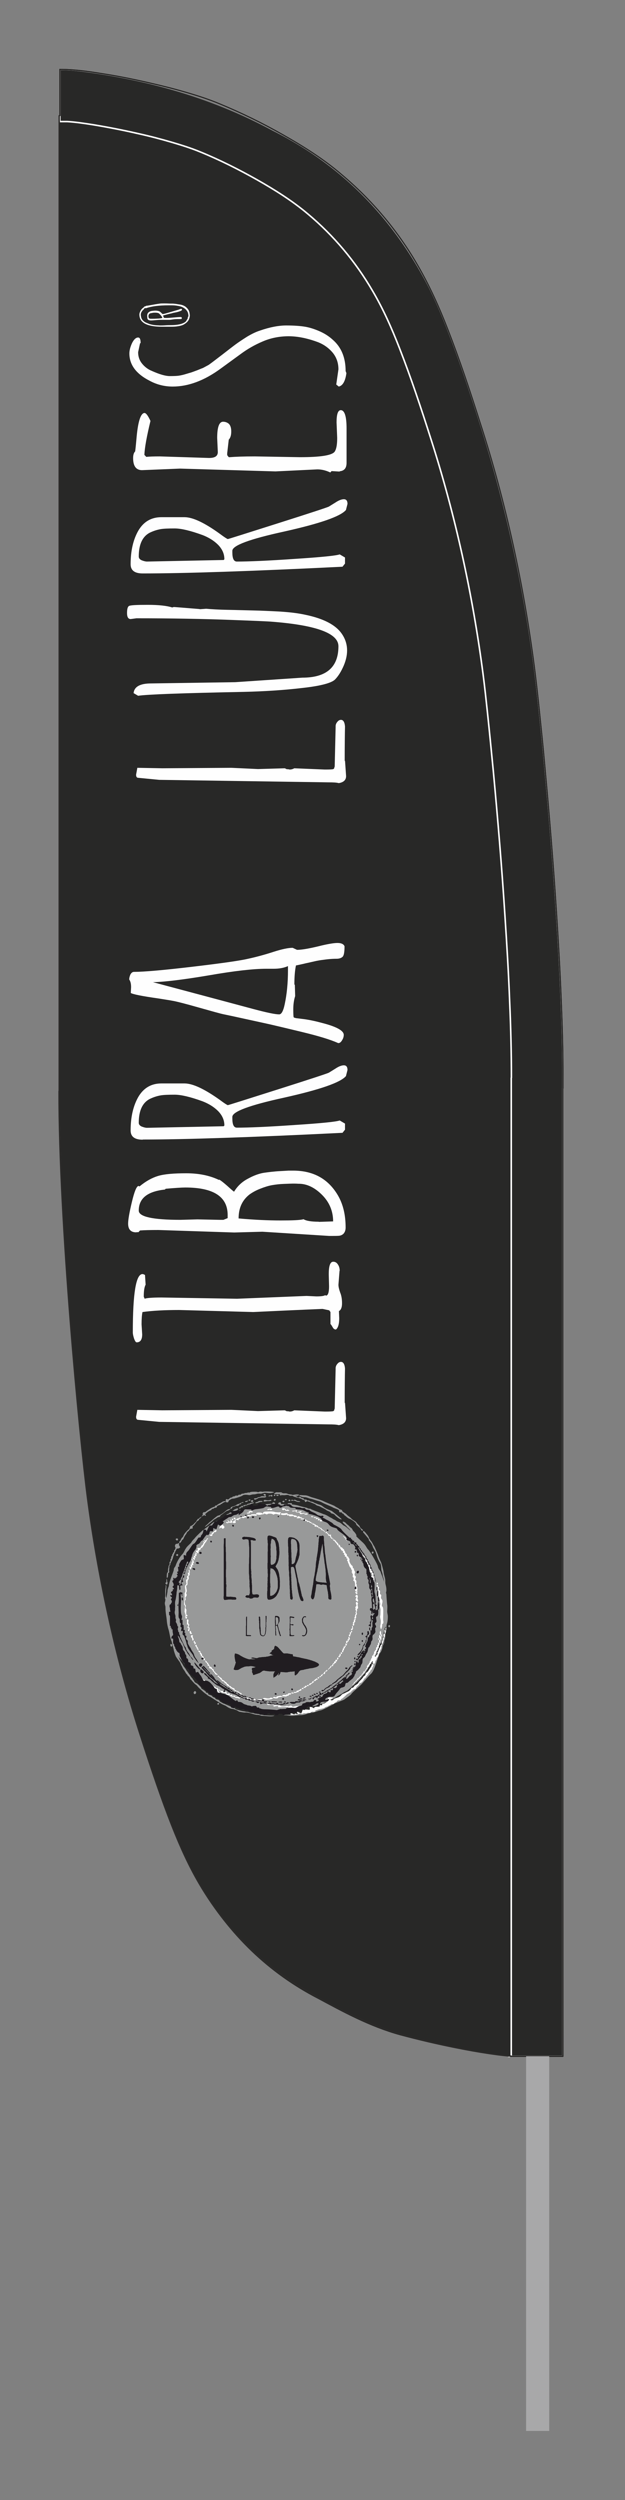 <svg xmlns="http://www.w3.org/2000/svg" xmlns:xlink="http://www.w3.org/1999/xlink" xmlns:xodm="http://www.corel.com/coreldraw/odm/2003" xml:space="preserve" width="40mm" height="160mm" style="shape-rendering:geometricPrecision; text-rendering:geometricPrecision; image-rendering:optimizeQuality; fill-rule:evenodd; clip-rule:evenodd" viewBox="0 0 4000 16000"><rect x="0" y="0" width="4000" height="16000" fill="#808080" stroke="none"/> <defs> <style type="text/css"> .str1 {stroke:#2B2A29;stroke-width:9;stroke-miterlimit:10} .str0 {stroke:#FEFEFE;stroke-width:10;stroke-miterlimit:10} .fil2 {fill:none;fill-rule:nonzero} .fil5 {fill:#FEFEFE} .fil3 {fill:#A8A8A9} .fil0 {fill:#282827} .fil4 {fill:#989999} .fil7 {fill:#211D21} .fil6 {fill:#1F1B20} .fil1 {fill:#FEFEFE;fill-rule:nonzero} </style> </defs> <g id="Warstwa_x0020_1">  <path class="fil0" d="M2838 2042c-228,-539 -583,-951 -1095,-1206 -403,-218 -859,-346 -1362,-393l0 6611c13,766 68,1549 160,2365 59,565 168,1041 294,1484 114,395 247,785 440,1159 192,325 445,568 761,731 149,80 328,179 525,233 242,65 476,112 709,134l297 1 41 0 -4 -6243c-17,-957 -83,-1923 -221,-2904 -109,-652 -283,-1309 -544,-1972z"></path> <path class="fil1" d="M2142 9016l6 -252 0 -8c0,-9 4,-19 11,-27 7,-9 15,-13 23,-13 15,0 24,15 26,43 -1,46 -2,121 -2,222l2 -5 7 100c0,25 -16,40 -47,45 -13,-4 -35,-5 -67,-5l-1082 -16 -134 -13c-9,0 -14,-6 -14,-20l8 -44 160 3 442 -3c111,5 168,8 170,8l172 -5 17 8 -2 -3 16 3c11,0 21,-3 29,-8l194 8 13 0c21,0 35,-1 41,-2 6,-2 9,-6 9,-13z"></path> <path class="fil1" d="M2173 8133l-7 89c0,14 4,30 11,50 8,19 12,42 12,69 0,27 -7,43 -20,50l2 45c0,38 -7,62 -21,73 -9,0 -16,-5 -21,-15 -6,-10 -10,-17 -14,-20l0 -77 -8 -11 -43 -9c0,0 -148,6 -444,20l-473 -13c-92,0 -170,4 -235,13 -4,17 -6,44 -6,79l4 64c0,34 -12,51 -35,51 -6,0 -11,-8 -17,-24 -5,-16 -8,-29 -8,-40 0,-249 20,-373 62,-373 4,0 9,2 16,6l4 62c-8,14 -12,40 -12,77l6 13c12,-5 48,-8 108,-8l483 8 445 -18 63 3c31,0 50,-3 56,-8l5 3c13,0 20,-20 20,-59l-2 -78c0,-53 9,-80 29,-80 12,0 22,6 29,17 8,11 12,25 12,42z"></path> <path class="fil1" d="M872 7887c-35,0 -52,-19 -52,-56 0,-25 8,-71 24,-138 16,-67 30,-102 43,-103 3,2 5,3 6,3 40,-33 79,-55 119,-67 40,-12 100,-17 180,-17 80,0 150,14 210,43l0 -3c13,7 30,21 53,41 23,21 37,33 43,37 21,-35 50,-63 88,-83 38,-21 72,-33 102,-38 29,-4 65,-9 107,-11l52 -3 29 0c130,0 225,53 287,159 33,57 49,125 49,205 0,16 -4,28 -12,38 -8,9 -19,14 -31,15 -13,1 -33,1 -62,1l-428 -27 -180 5 -485 -16c-52,0 -91,1 -118,3l-10 11 -12 0zm1168 -67l92 -3c0,-66 -24,-123 -71,-170 -47,-47 -97,-71 -149,-71l-3 0c-12,-1 -24,-1 -35,-1 -11,0 -30,1 -58,2 -27,1 -52,4 -75,8 -23,4 -48,12 -76,23 -28,11 -51,24 -70,38 -46,37 -68,87 -68,152 101,9 190,13 268,13 78,0 127,-2 148,-8 15,10 47,16 97,16zm-777 -16l142 3 25 0 27 -11 0 -20c0,-117 -90,-176 -271,-176 -24,0 -66,3 -126,8l-4 5c-112,12 -168,56 -168,135 0,39 89,59 267,59l109 -3z"></path> <path class="fil1" d="M913 7294c-52,0 -77,-20 -77,-59 0,-87 17,-159 50,-216 34,-57 83,-85 147,-85l148 0c52,0 127,35 224,104 32,24 50,35 53,35 3,0 110,-34 321,-101 211,-67 320,-103 326,-107 6,-4 20,-12 42,-26 21,-14 39,-21 54,-21 15,0 23,10 23,30l-10 39c-36,42 -168,87 -396,138 -220,48 -331,89 -331,123l0 10c0,39 9,59 29,59 74,0 197,-5 369,-17 172,-11 269,-21 289,-29l34 20 0 39 -16 20c-586,29 -1012,43 -1278,43zm28 -76l491 -10 4 -5c0,-34 -13,-64 -40,-92 -27,-27 -60,-47 -98,-62 -79,-29 -139,-43 -180,-43 -41,0 -72,1 -93,5 -21,4 -43,11 -66,22 -47,24 -71,75 -71,153 0,10 6,18 19,24 13,5 24,8 34,8z"></path> <path class="fil1" d="M1887 6304l2 71c-8,25 -12,53 -12,84 0,31 1,47 2,50 1,3 4,4 7,5 3,0 5,1 7,2l41 5c35,4 76,12 124,25 95,24 142,50 142,77 0,11 -3,23 -11,35 -7,12 -15,18 -24,18 -51,-23 -128,-46 -231,-71 -103,-25 -167,-40 -193,-46 -25,-6 -77,-17 -154,-34 -77,-17 -128,-28 -153,-33 -25,-5 -77,-20 -159,-43 -81,-23 -135,-37 -160,-42 -25,-5 -59,-10 -102,-17 -106,-15 -164,-27 -176,-35l2 -37c0,-22 -4,-38 -12,-49 0,-11 3,-22 8,-33 6,-10 13,-16 22,-16 65,0 190,-11 376,-33 186,-22 306,-39 360,-52 54,-12 108,-27 160,-44 53,-17 93,-25 120,-25l28 13c30,0 75,-8 134,-22 59,-15 101,-22 125,-22 24,0 39,7 45,21 0,37 -4,59 -12,67 -8,8 -21,13 -38,13 -18,0 -39,1 -65,4 -25,3 -46,6 -61,9 -15,3 -39,9 -72,16 -33,8 -54,12 -63,14 -7,34 -10,74 -10,121zm-100 188c14,0 26,-21 35,-64 14,-65 21,-138 21,-217l0 -28c-27,12 -57,17 -91,17l-47 0c-84,0 -206,14 -367,42 -160,27 -280,42 -359,44 349,93 565,151 647,173 83,22 136,33 160,33z"></path> <path class="fil1" d="M2142 4907l6 -252 0 -8c0,-9 4,-19 11,-27 7,-9 15,-13 23,-13 15,0 24,15 26,43 -1,46 -2,121 -2,222l2 -5 7 100c0,25 -16,40 -47,45 -13,-4 -35,-5 -67,-5l-1082 -16 -134 -13c-9,0 -14,-6 -14,-20l8 -44c0,0 53,1 160,3l442 -3c111,5 168,8 170,8l172 -5 17 8 -2 -3 16 3c11,0 21,-3 29,-8l194 8 13 0c21,0 35,-1 41,-2 6,-2 9,-6 9,-13z"></path> <path class="fil1" d="M1278 3899l41 -3c34,3 81,6 139,7 58,1 113,3 165,4 52,1 109,4 169,7 61,4 115,10 164,21 115,24 191,64 230,119 42,59 47,129 13,208 -15,34 -32,63 -54,86 -22,23 -92,42 -210,55 -119,14 -244,22 -375,25 -395,8 -620,16 -676,25l-29 -17c4,-41 41,-62 112,-62l538 -8 430 -29c154,0 231,-67 231,-201 0,-83 -142,-135 -425,-157 -19,-2 -111,-6 -275,-12 -164,-6 -361,-10 -593,-10l-37 5c-15,0 -23,-13 -23,-38 0,-26 4,-41 13,-46 9,-5 49,-7 120,-7 71,0 123,6 157,17 3,-2 7,-3 13,-3 0,0 54,4 162,13z"></path> <path class="fil1" d="M913 3670c-52,0 -77,-20 -77,-59 0,-87 17,-159 50,-216 34,-57 83,-85 147,-85l148 0c52,0 127,35 224,105 32,24 50,35 53,35 3,0 110,-34 321,-101 211,-67 320,-103 326,-107 6,-4 20,-12 42,-26 21,-14 39,-21 54,-21 15,0 23,10 23,30l-10 39c-36,42 -168,87 -396,138 -220,48 -331,89 -331,123l0 10c0,39 9,59 29,59 74,0 197,-5 369,-17 172,-11 269,-21 289,-29l34 20 0 39 -16 20c-586,29 -1012,43 -1278,43zm28 -76l491 -10 4 -5c0,-34 -13,-64 -40,-92 -27,-27 -60,-47 -98,-62 -79,-29 -139,-43 -180,-43 -41,0 -72,1 -93,5 -21,4 -43,11 -66,22 -47,24 -71,75 -71,153 0,10 6,18 19,24 13,5 24,8 34,8z"></path> <path class="fil1" d="M2173 3018l-51 -3 -8 9c-27,-13 -55,-20 -83,-20l-268 13 -611 -18 -243 10c-38,0 -57,-26 -57,-77 0,-20 4,-34 13,-43 1,-6 4,-32 8,-77 9,-110 26,-166 51,-169 11,0 23,17 39,51 -24,99 -37,171 -39,217l12 13c19,-2 48,-3 87,-3l315 10c38,0 56,-12 56,-38l-4 -90c0,-68 12,-103 37,-104 14,0 26,4 37,13 10,9 16,26 16,49 0,24 -5,41 -16,53l-10 87 0 12 10 13 6 0c35,-3 89,-5 161,-5l288 5c135,0 209,-12 224,-37 10,-16 15,-44 15,-86l-4 -100c0,-52 9,-78 27,-78 24,0 37,39 37,116l0 221c0,33 -14,51 -43,54z"></path> <path class="fil1" d="M896 2198l-12 56c0,28 8,52 25,73 17,21 38,37 63,47 49,22 87,33 115,33 28,0 48,-1 60,-3 12,-2 26,-5 42,-10 16,-5 27,-8 34,-10 6,-2 20,-7 41,-15 21,-9 32,-13 35,-14l37 -20c24,-17 53,-40 90,-68 36,-28 63,-49 82,-63 19,-14 43,-30 73,-49 30,-18 57,-31 82,-39 63,-22 119,-33 169,-33 50,0 90,3 120,8 30,5 61,15 93,29 32,14 60,32 83,53 56,48 84,115 84,202l5 13c-7,52 -24,81 -49,86l-16 -13 14 -97c0,-41 -12,-76 -36,-106 -24,-29 -55,-52 -92,-67 -69,-26 -132,-39 -191,-39 -58,0 -114,11 -165,33 -52,22 -99,49 -142,81 -43,31 -86,63 -129,94 -104,76 -206,114 -306,114 -51,0 -101,-12 -147,-37 -87,-44 -130,-103 -130,-175 0,-20 6,-42 17,-66 12,-24 25,-36 39,-36 11,0 16,12 16,35zm-8 -18l2 0 0 -3c-1,0 -2,1 -2,3z"></path> <path class="fil2 str0" d="M3272 13160l0 -47 0 -6214 1 -2c0,-161 -4,-322 -11,-483 -7,-183 -18,-366 -30,-548 -20,-311 -46,-623 -75,-933 -12,-123 -24,-247 -37,-370 -9,-84 -18,-169 -29,-253 -66,-505 -177,-1014 -333,-1500 -62,-195 -127,-391 -201,-581 -49,-126 -104,-251 -173,-368 -109,-187 -248,-353 -414,-492 -98,-83 -213,-155 -324,-218 -117,-66 -240,-128 -365,-179 -58,-24 -119,-43 -180,-61 -72,-21 -144,-40 -217,-56 -96,-22 -193,-41 -290,-57 -52,-8 -110,-17 -164,-20l-47 0 0 -323 0 -11 1 0c87,0 176,12 262,26 105,16 209,37 313,61 79,18 158,38 236,61 72,21 143,44 212,73 138,57 273,123 403,197 131,74 259,156 374,253 195,164 358,359 487,579 77,132 140,272 195,414 77,197 144,399 208,601 162,506 277,1031 346,1558 11,87 21,174 30,261 13,125 26,249 37,374 29,314 55,628 75,942 12,185 23,371 30,556 7,169 12,338 11,507l0 58 -1 2 0 6194 -332 0z"></path> <path class="fil2 str1" d="M383 739l0 -10 0 0 0 -274 0 -11 1 0c87,0 176,12 262,26 105,16 209,37 313,61 79,18 158,38 236,61 72,21 143,44 212,73 138,57 273,123 403,197 131,74 260,156 374,253 195,164 359,359 487,579 77,132 140,272 195,414 77,197 144,399 208,601 163,506 277,1031 346,1558 11,87 21,174 30,261 13,125 26,249 37,374 29,314 55,628 75,942 12,185 23,371 30,556 7,169 12,338 11,507l0 58 -1 2 0 6194 -285 0 -1 0c-1,0 -1,0 -2,0l-45 0 0 -2c-207,-16 -646,-106 -869,-197 -218,-90 -517,-249 -702,-404 -190,-160 -326,-337 -424,-505 -121,-207 -223,-473 -379,-958 -159,-496 -271,-1022 -335,-1508 -50,-384 -184,-1776 -182,-2603l1 -2 0 -6202 0 -39z"></path> <polygon class="fil3" points="3367,13160 3515,13160 3515,15558 3367,15558 "></polygon> <path class="fil1" d="M1189 2092m26 -79c0,15 -3,29 -11,40 -6,9 -16,17 -28,24 -9,5 -22,9 -38,11 -10,2 -24,3 -41,3 -4,0 -10,0 -19,0l-21 0c-6,0 -13,0 -21,0 -96,0 -144,-26 -144,-78 0,-8 3,-16 8,-25 5,-9 12,-16 20,-21 1,-3 3,-5 7,-6 4,-1 7,-2 9,-4 5,0 23,-3 55,-9 13,-2 24,-4 32,-5 8,-1 16,-1 23,-1l10 0c4,0 16,0 35,1l9 0c10,0 18,1 26,2 7,1 16,3 26,4 17,3 30,9 39,17 9,8 15,16 18,23 3,7 5,15 5,24zm-9 12c0,-14 -3,-27 -10,-36 -6,-9 -15,-16 -26,-22 -9,-5 -21,-8 -35,-10 -10,-2 -23,-3 -38,-3 -3,0 -9,0 -18,0 -61,0 -109,6 -146,19l-3 -2c-5,2 -9,5 -10,9 -4,4 -8,7 -10,10 -2,3 -4,6 -6,10 -2,5 -3,9 -3,13 0,8 2,16 4,23 3,7 7,13 12,17 5,5 11,9 18,12 7,3 15,6 22,9 14,4 29,7 47,8 9,0 16,1 21,1 7,0 18,0 33,-1 13,-1 24,-1 33,-1 45,0 76,-7 94,-20 4,-3 7,-6 9,-11 3,-5 5,-8 6,-9 2,-4 2,-8 2,-10l1 -3zm-42 10c0,2 -1,4 -2,5 -1,2 -3,2 -4,2 -15,0 -29,0 -41,1 -5,1 -10,1 -15,2 -7,1 -12,2 -16,2l-62 0c-7,0 -16,1 -29,2 -10,1 -20,2 -29,2 -5,0 -10,-1 -13,-2 -3,-1 -5,-3 -7,-5 -2,-3 -3,-5 -3,-9 0,-3 -1,-8 -1,-14 0,-10 3,-17 9,-22 6,-5 13,-8 20,-9 9,-1 17,-2 24,-2 7,0 13,1 18,2 5,2 10,3 12,6 3,2 5,4 7,6 2,2 3,3 5,5 2,2 3,3 5,3 2,0 12,-2 29,-7l51 -15c17,-5 25,-7 25,-8l0 0 4 -1c2,-1 4,-2 6,-2 2,-1 3,-1 3,-1 2,0 3,2 5,6 0,2 -2,4 -5,6 -5,3 -14,6 -29,10l-15 3c-2,0 -5,1 -10,2 -3,1 -8,3 -15,4l-9 2 -27 7c-7,2 -11,3 -11,4 0,2 1,4 2,7 2,2 2,5 2,7l12 1 6 0c9,0 24,-1 45,-3 21,-2 36,-3 45,-3 2,0 4,0 5,1 1,1 2,2 2,4zm-125 0c0,-3 -3,-9 -10,-17 -7,-8 -12,-13 -15,-14 -6,-2 -13,-3 -21,-3 -5,0 -10,0 -15,1 -6,1 -11,2 -16,3 -5,2 -8,5 -10,9 -1,3 -2,5 -2,8 0,6 1,10 2,12 1,3 3,4 6,5 3,1 7,1 13,1 9,0 21,0 38,-1 7,0 14,-1 21,-2 6,-1 9,-2 9,-3z"></path> <g id="_2077216530432"> <path class="fil4" d="M1991 9659c-4,-6 -14,0 -27,-9 0,0 -46,-11 -54,-14 -8,-3 -25,-6 -44,-8 1,-1 1,-2 2,-3 5,-7 -12,-4 -18,-5 -2,0 -8,0 -9,4 0,1 0,2 0,3 -15,-1 -30,-1 -43,-1 2,-5 0,-10 -4,-11 -11,-1 -13,4 -13,11 -4,0 -7,0 -9,0 -3,0 -7,0 -12,-1 2,-15 -21,-11 -17,-1 -2,0 -5,0 -7,0 -11,1 -66,5 -72,8 -9,5 -49,6 -65,14 -14,7 -61,16 -76,28 -3,3 -37,9 -52,21 -1,1 -36,18 -44,24 -23,16 -56,13 -76,36 0,0 -43,31 -46,34 -8,3 -49,43 -56,52 -8,11 -18,17 -25,31 -3,5 -32,29 -34,38 -4,1 -13,27 -22,36 -18,18 -36,50 -44,74 -3,10 -12,12 -12,28 -1,11 -30,74 -31,101 0,4 -10,21 -9,37 0,2 -4,23 -7,41 -1,-1 -1,-3 -2,-5 -4,-19 0,-27 0,-46 0,-7 5,-30 -2,-32 -1,0 0,14 -1,18 -5,19 -1,52 -3,59 -3,10 1,12 2,15 -1,1 -1,3 -1,4 0,0 0,1 0,1 0,10 -4,12 -3,23 1,10 3,12 4,20 0,3 0,6 0,8 0,29 7,56 9,86 1,12 6,38 10,49 7,21 10,57 20,77 2,5 4,19 9,35l0 0c0,4 5,14 5,21 1,7 12,40 15,44 5,7 14,21 19,27 4,4 6,10 9,15 3,5 2,5 4,10 1,2 5,8 7,12 5,13 7,14 15,25 1,2 8,15 12,20 0,0 1,1 1,1 2,2 4,4 5,5 1,1 1,2 1,3 2,4 4,4 7,7 2,2 4,4 6,7 0,1 4,6 4,7 1,6 5,5 9,11 6,7 12,14 19,21 3,4 17,12 17,15 0,0 11,13 14,15 0,0 27,26 33,30 20,14 15,14 39,26 1,1 50,32 50,32 1,1 29,17 30,17 0,0 1,0 1,0 10,6 11,3 21,11 10,7 24,15 37,16 11,1 23,7 23,7 6,0 18,11 22,11 12,2 27,6 38,5 22,-2 57,15 76,15 16,0 24,6 29,6 19,0 64,8 80,0 4,-2 -12,-1 -14,-1 -15,0 -28,-1 -43,-2 -11,0 -41,-8 -41,-8 -7,0 -38,-7 -41,-7 -13,1 -27,-7 -31,-7 -13,0 -19,-4 -28,-4 -4,0 -47,-11 -48,-13 -15,-13 -19,-10 -33,-17 -7,-4 -31,-13 -38,-17 0,-1 -2,-1 -6,-2 -5,-1 -14,-8 -19,-10 -4,-2 -8,-5 -9,-9 -3,-8 -24,-5 -26,-15 -1,-5 -10,-4 -17,-10 -9,-8 2,-4 -16,-11 -4,-1 -13,-3 -13,-8 0,-11 -14,-1 -15,-13 0,-2 -23,-18 -26,-19 -1,-2 -2,0 -3,-5 0,-5 -24,-28 -31,-31 -18,-8 -10,-13 -21,-22 0,0 -4,-9 -9,-13 0,0 0,0 0,0 0,0 -4,-4 -4,-5 -2,-3 -5,-7 -7,-10 -1,-2 -3,-5 -5,-7 -5,-4 -1,-1 -4,-6 -1,-2 -1,-2 -3,-3 0,0 0,-1 -1,-2l0 0c0,-1 -1,-1 -1,-2 -5,-7 -5,-5 -10,-14 -5,-10 -17,-22 -21,-31 -3,-6 -7,-13 -11,-18 -1,-1 -13,-24 -13,-25 0,-2 -4,-8 -7,-14 18,22 45,51 46,58 3,10 35,48 44,54 12,7 57,52 65,64 11,17 19,27 34,39 30,26 79,38 105,60 15,13 81,31 96,43 7,6 69,20 81,22 28,5 53,14 84,18 31,4 50,5 80,-1 27,-5 53,3 87,-9 15,-5 34,-5 51,-14 3,-2 51,-7 63,-10 23,-5 50,-5 71,-16 14,-7 42,-13 62,-25 10,-6 33,-14 42,-22 7,-6 34,-18 48,-29 4,-3 22,-10 24,-13 6,-1 69,-61 69,-61 5,-2 26,-31 34,-39 26,-25 31,-54 48,-75 3,-4 33,-53 33,-57 0,-1 22,-64 25,-65 16,-6 25,-90 32,-105 1,-2 2,-5 3,-8l0 0c5,27 -5,31 -5,36 0,24 -2,11 -5,26 -5,1 -2,34 -2,42 0,9 -28,47 -29,58 -1,10 -29,65 -30,68 -1,8 -26,51 -31,55 -17,14 -20,25 -32,44 -5,9 -13,12 -13,13 -12,25 -78,68 -87,82 -6,10 -46,31 -46,31 -15,24 -64,38 -89,53 -16,10 -85,25 -89,33 -4,7 -17,11 -22,11 -37,-1 -43,10 -74,10 -28,0 -61,4 -87,4 -13,0 -25,4 -5,3 20,-1 31,3 46,3 15,0 46,-4 53,-4 30,1 50,-13 67,-14 25,-1 52,-16 64,-16 8,0 73,-34 82,-40 19,-11 64,-25 72,-31 7,-6 39,-27 43,-34 13,-19 56,-49 74,-72 4,-5 46,-52 47,-53 31,-20 47,-116 63,-137 17,-23 16,-45 18,-48 14,-21 6,-25 11,-37 8,-17 4,-44 8,-47 6,-6 2,-43 7,-55 5,-12 8,-46 5,-59 -2,-9 -3,-17 -3,-22 1,-17 2,-34 0,-42 -1,-5 -5,-56 -5,-64 0,-4 -2,-9 -3,-15 0,0 0,0 1,0 0,0 2,-9 2,-12 0,-8 0,-11 -1,-19 -3,-18 -7,-23 -6,-43 0,-17 -10,-38 -11,-57 0,-5 -13,-55 -16,-61 -9,-18 -15,-32 -21,-51 -1,-3 -21,-50 -23,-52 -9,-12 -12,-26 -25,-39 -1,-1 -5,-10 -5,-10 -1,0 -8,6 -4,11 12,14 19,23 25,41 3,11 17,27 21,43 7,25 12,40 26,62 5,7 7,25 7,35 0,14 7,25 9,40 1,15 8,22 9,45 -6,-22 -16,-47 -21,-60 0,-9 -17,-23 -18,-37 -2,-16 -50,-98 -63,-110 -11,-11 -13,-25 -33,-44 -16,-15 -31,-28 -45,-43 1,1 2,1 3,1 1,-6 -1,-9 -4,-14 -3,-5 -10,-14 -15,-18 -7,-7 -6,-16 -18,-23 -5,-3 -11,-12 -17,-16 -7,-5 -10,-8 -15,-14 -2,-2 -10,-6 -12,-7 -1,0 -8,-2 -7,2 3,6 3,6 8,11 5,4 8,8 13,12 5,4 7,9 9,11 3,2 3,1 6,4 2,2 1,4 7,7 1,1 4,6 8,12 -9,-8 -34,-32 -45,-35 -3,-1 -18,-18 -31,-22 -18,-6 -16,-11 -33,-17 0,0 -19,-13 -23,-13 0,0 -26,-18 -40,-20 0,0 -42,-17 -52,-20 -4,-1 -26,-11 -28,-11zm-470 -5c-14,0 -3,1 -16,4 -5,1 -20,17 -32,21 -2,1 -5,6 -10,8 0,2 -14,2 -17,13 -1,2 -5,4 4,1 7,-2 6,-9 23,-12 2,0 41,-20 44,-23 3,-3 7,-3 6,-11 0,-1 0,-2 -1,-2zm32 -40c-16,4 -15,9 -30,12 -7,2 -20,14 -32,15 -2,0 -12,4 -14,7 -5,10 8,4 -17,12 -14,5 -25,21 -43,30 -9,5 -8,7 -22,10 -5,1 -40,30 -44,35 0,0 -13,8 -17,14 -3,3 -22,19 -22,21 0,7 36,-26 39,-28 9,-5 10,-12 27,-21 10,-5 14,-12 27,-13 4,0 3,-9 13,-14 1,0 21,-16 27,-20 10,-6 4,-3 16,-7 3,-1 12,-6 12,-9 1,0 13,-3 13,-8 0,-8 15,-5 23,-13 9,1 13,2 20,-3 5,-3 -4,-6 10,-6 7,0 0,-10 10,-9 12,0 13,-8 0,-5zm32 -11c-2,0 -5,3 -13,4 -4,0 -8,9 9,5 1,-4 8,-2 4,-9zm15 -6c-12,-2 -9,7 -7,8 7,1 15,-7 7,-8zm103 -22c-3,-1 -9,2 -17,1 -18,-3 -17,6 -32,6 -6,0 -5,7 -21,7 -4,0 -9,0 -6,6 4,9 27,-8 28,-8 10,-1 14,-3 27,-3 7,0 21,2 21,-7 0,-1 0,-2 0,-2zm39 -7c-8,-3 -5,5 -18,2 -5,-1 -10,14 5,4 1,-1 17,11 14,-4 0,0 -2,-1 -2,-2zm17 -3c-17,5 3,17 3,3 0,-3 0,-4 -3,-3zm20 2c-10,0 -11,-2 -9,6 1,2 17,2 12,-6 0,0 -2,-1 -3,-1zm-15 29c-7,-11 -20,11 -4,8 4,-1 5,-6 4,-8zm-29 3c-7,-1 -12,6 -34,1 -3,-1 -12,-1 -12,2 0,1 -9,10 10,7 11,-1 9,-3 23,-2 4,0 19,-1 14,-8zm-58 7c-5,0 -24,-2 -25,5 0,1 -6,0 -9,2 -3,2 -15,4 -7,7 8,3 23,-8 37,-8 3,0 6,1 6,-2 0,0 2,-4 -1,-4zm-53 9c-4,1 -20,3 -21,4 -11,7 -7,2 -19,6 -3,8 -7,4 -18,7 -4,1 -5,-1 -7,3 -4,8 -12,-3 -13,5 0,3 -6,-2 -7,5 0,1 -19,6 -6,9 7,2 8,-6 11,-7 0,-2 11,4 11,-5 0,-6 9,3 12,-5 5,-2 7,0 14,-4 3,-1 6,1 7,-3 0,-2 13,0 19,-5 4,-3 20,-3 17,-9zm245 -17c-1,1 -9,2 -3,7 3,2 12,-5 25,2 1,1 13,5 14,5 3,0 16,1 16,0 -1,-6 -14,-5 -18,-6 -9,-3 -11,-8 -18,-8 -1,0 -5,7 -14,0 -1,0 -2,1 -3,2zm-15 0c-8,-2 -13,12 2,9 2,-1 4,-8 -2,-9zm-22 -4c-3,0 -10,-1 -7,5 2,5 12,2 9,-4 0,0 -1,-1 -2,-1zm-218 7c-25,6 10,21 6,3 0,-1 -4,-4 -6,-3zm80 -40c-22,2 13,24 6,3 0,-2 -5,-3 -6,-3zm120 44c-20,4 10,18 6,1 0,-2 -4,-2 -6,-1zm-566 1217c-5,3 -11,8 -8,15 6,14 22,-4 12,-12 -1,0 -3,-3 -4,-2zm150 77c-17,5 0,14 1,10 3,-1 6,-8 1,-9 0,-1 -1,-1 -2,-1zm-298 -374c-1,-1 -7,-6 -8,-3 -1,3 -3,4 -1,10 1,4 4,9 9,5 2,-2 3,-9 1,-12zm33 -579c-8,3 -8,11 1,12 10,1 7,-15 -1,-12zm3 -100c-6,-1 -16,2 -9,10 5,6 12,1 12,0 0,-3 1,-9 -4,-9zm1356 555c-17,2 3,27 4,4 0,-2 -2,-5 -4,-4zm-102 -470c-4,-1 -3,-1 -8,-1 0,1 -6,5 -1,12 0,1 10,4 10,-8 0,-2 0,-2 -2,-2zm-60 -132c-6,-1 -7,0 -6,8 0,0 17,19 18,21 2,3 17,19 17,22 11,0 -6,-25 -10,-29 -6,-6 -7,-11 -14,-16 -2,-1 -3,-5 -5,-6zm-410 -230c-3,5 -13,6 3,7 1,0 10,6 25,6 18,0 24,7 41,10 11,2 31,10 43,13 16,4 21,6 35,14 11,6 60,25 64,29 2,2 28,10 35,15 7,5 2,2 5,13 1,4 12,3 15,3l6 8c10,0 6,7 16,13 8,5 18,17 29,20 9,3 42,24 42,33 0,10 28,24 32,37 3,9 17,7 11,1 -10,-10 -15,-8 -21,-25 -1,-2 -15,-14 -19,-21 -4,-8 -23,-16 -31,-24 -13,-14 -13,-11 -26,-22 -6,-5 -5,-6 -14,-13 -4,-3 -20,-11 -21,-17 0,-9 -14,-6 -21,-14 -3,-3 -23,-12 -28,-17 -3,-2 -60,-25 -70,-30 -12,-7 -56,-20 -71,-24 -17,-4 -31,-15 -53,-14 -2,0 -28,-2 -28,-2zm-119 -8c-2,1 -58,5 -45,-4 14,-9 10,-6 28,-6 6,0 20,-2 23,5 18,4 20,-3 38,6 5,2 22,2 26,5 3,2 29,-6 41,-1 5,2 10,0 -2,5 -12,5 -13,1 -18,2 -6,1 9,4 10,6 4,12 18,-5 26,6 3,5 1,1 9,3 15,4 -1,9 17,9 11,0 12,6 12,6 1,1 13,-3 18,5 2,3 16,1 26,9 0,0 16,7 18,7 12,7 22,4 38,17 16,14 37,21 57,29 1,0 62,49 62,51 2,5 4,4 -6,2 -7,-2 -22,-14 -28,-19 -5,-3 -9,-13 -21,-16 -3,-1 -12,-3 -13,-5 -1,-9 -23,-13 -28,-18 -7,-7 -33,-18 -43,-24 -10,-5 -16,-2 -29,-14 0,0 -40,-17 -42,-17 -19,-5 -3,-4 -17,2 -12,5 1,-12 -19,-13 -1,0 -8,-6 -15,-8 -11,-4 -9,-4 -21,-6 -5,-1 -26,-7 -28,-10 -3,-5 -17,1 -24,-4 -13,-8 -23,0 -39,-2 -13,-2 -25,8 -21,-6 0,0 10,-4 11,-4zm-736 581c3,-2 -10,-4 -5,-13 3,-5 5,7 5,-14 0,-20 5,-6 5,7 0,11 8,3 2,10 -1,1 0,6 -1,7 0,0 -7,3 -6,2zm20 -101c-3,1 -4,8 -3,11 1,6 3,13 -4,15 -3,1 -2,7 -2,9 0,6 0,3 -1,8 -1,9 2,5 -4,13 0,1 -1,2 -2,2 0,-1 -2,-2 -2,-8 0,-5 1,-25 4,-26 4,-2 4,-6 4,-9 0,-7 0,-14 2,-20 2,-5 1,-11 3,-16 3,-6 2,1 5,-7 1,-4 -1,-18 1,-18 4,0 5,3 5,-7 0,-3 -1,-12 3,-12 4,0 0,-5 2,-10 1,-3 1,-9 4,-7 3,2 1,-13 4,-13 5,0 1,-10 7,-11 6,0 1,-12 5,-14 1,0 2,-1 2,-2 0,0 1,-1 1,-1 4,-5 3,-8 4,-12 2,-4 -3,-5 -3,-8 0,-6 -1,-9 3,-13 1,-2 0,-3 3,-3 6,-4 9,1 14,-5 3,-3 10,2 6,6 -4,5 2,8 4,13 3,9 5,7 -5,13 -5,3 -9,1 -11,2 -3,2 -4,0 -6,8 0,1 -5,6 -7,13 0,2 -5,10 -7,15 -2,8 -6,14 -7,22 -1,7 -8,19 -11,26 -3,8 -6,8 -6,18 0,7 -6,5 -6,9 0,7 0,9 -1,16 0,1 0,1 0,2zm65 -167c-8,1 1,-13 5,-14 0,-2 8,-19 12,-20 0,0 6,-6 7,-11 4,-13 26,-36 37,-44 1,-1 6,-15 7,-18 9,-2 19,-9 25,-17 4,-5 12,-8 15,-18 1,-2 5,-3 6,-8 1,-6 10,-1 13,-10 0,0 8,-5 10,-6 9,-3 -3,5 -5,9 -2,4 -7,1 -11,13 -1,2 -13,5 -16,15 -1,3 -4,1 -6,7 -2,4 -12,14 -16,17 -2,1 2,12 -1,13 -1,3 -11,0 -13,3 -1,1 -6,2 -9,10 -1,2 -15,10 -16,18 -1,4 -13,17 -13,21 0,0 -4,6 -5,9 -4,15 -11,8 -14,20 0,0 -8,13 -12,13zm311 -277c-5,-1 -16,-7 -16,3 0,5 -6,17 13,15 5,0 2,-9 10,-14 11,-5 11,-10 27,-10 7,0 56,-16 58,-20 5,-6 29,-5 36,-3 15,3 18,-4 34,-4 17,0 18,-5 33,-5 7,0 17,2 23,-2 0,0 5,0 9,-2 8,-4 24,1 36,1 7,0 12,0 19,-2 2,-1 2,1 8,-2 8,-4 3,-1 -4,-4 -5,-2 -56,-4 -63,-1 -6,2 -16,-4 -26,1 -7,4 -11,-1 -21,-1 -5,0 -37,-1 -38,5 0,2 -12,-2 -15,1 -3,3 -19,1 -20,4 0,3 -18,0 -22,7 -4,6 -12,-3 -19,7 -4,4 -13,-4 -23,6 -2,2 -6,-4 -14,5 -2,3 -13,1 -18,9 0,1 -7,5 -7,4zm-168 103c10,-5 1,-6 5,-16 5,-12 12,0 22,-12 1,-1 20,-13 26,-17 8,-6 28,-13 29,-13 1,-1 2,-5 2,-6 6,-2 5,3 16,-7 3,-3 28,-14 33,-19 1,-1 16,-4 16,-2 0,0 4,6 -5,6 -11,0 1,3 -12,5 -4,0 1,6 -8,6 -7,0 -2,8 -17,8 -2,0 1,3 -7,4 -8,1 1,14 -20,13 -2,0 -1,6 -15,7 -3,0 -4,8 -12,10 -4,1 -19,10 -22,14 -4,4 -16,9 -7,15 2,1 1,10 -8,2 -4,-4 -7,6 -18,6 0,-3 0,-2 2,-3z"></path> <path class="fil5" d="M1382 9792c-4,0 -15,12 -19,15 -8,6 -9,-2 -8,11 0,3 -6,4 -9,3 -4,-1 -7,5 -1,7 3,2 10,4 13,0 5,-7 -3,-10 7,-13 7,-2 0,-9 7,-9 7,0 8,0 13,-6 0,0 2,-8 -2,-8l-1 0zm392 1122c-1,-1 -24,-3 -24,3 0,9 12,2 20,2 19,0 8,0 10,7 12,2 16,0 27,0 4,0 39,-2 39,1 0,3 -4,6 7,5 6,-1 6,-3 18,-3 8,0 20,6 25,-1 1,-2 22,1 27,-3 2,-2 19,4 15,-6 -2,-5 -52,1 -57,3 -4,2 -11,1 -13,-3 -3,-7 -17,0 -17,0 -1,6 -8,-5 -22,0 -4,2 -32,3 -34,-1 -5,-7 -16,-1 -23,-5zm-48 -7c-2,-6 -3,-1 -11,-2 -8,0 -8,9 9,7 4,0 19,-1 19,-1 -3,1 12,5 12,-5 0,-1 -31,-4 -30,1zm-81 -26c-2,0 -8,5 0,5 2,0 30,-1 20,4 -4,3 30,12 23,0 -4,-7 -31,-5 -39,-9 -1,0 -3,-1 -4,-1zm706 -199c6,-5 -7,-15 -6,-2 0,2 -6,1 -6,8 0,3 -3,0 -5,8 -1,2 -8,-3 -8,7 0,8 -5,1 -6,9 0,3 -5,-4 -6,10 0,3 -12,1 -11,10 0,1 -5,-1 -7,8 -1,3 -10,-1 -10,8 0,1 -8,7 -10,11 -1,3 -11,6 -12,13 0,3 -6,10 -9,10 0,0 -3,3 2,2 8,-2 14,-18 19,-20 10,-4 2,-6 12,-12 3,-2 1,-4 5,-6 8,-3 7,-9 13,-12 4,-2 1,-5 5,-6 5,-1 12,-16 14,-16 2,0 9,-5 9,-11 0,-9 7,0 8,-13 0,-3 4,-1 7,-6l1 0zm-372 281c-5,-2 -13,-1 -18,2 -4,2 -15,-2 -22,3 -4,3 -17,-2 -27,2 -5,2 -53,9 -53,1 0,-11 9,-4 15,-3 1,0 0,2 7,3 14,3 -6,-10 21,-1 2,1 6,-5 0,-8 -3,-1 -4,-12 13,-2 18,11 16,-3 21,-14 3,-6 2,-5 12,-5 13,0 12,-1 25,1 24,4 -5,-22 19,-17 7,1 15,7 16,7 9,1 -6,-9 22,-9 27,0 12,-8 18,-10 3,-1 14,3 14,-2 0,-14 5,-4 18,-11 6,-3 9,-7 16,-10 0,0 14,-11 7,-15 -13,-8 2,-14 14,-11 4,1 25,-3 5,9 -1,0 -14,4 -4,8 12,5 15,-7 26,-11 21,-8 28,-6 43,-24 5,-6 18,-8 27,-14 6,-4 19,-7 25,-15 2,-3 8,-7 9,-13 0,-4 8,2 16,-8 2,-3 6,-10 9,-10 0,0 18,-10 20,-15 3,-10 26,-26 32,-39 3,-7 13,-5 15,-20 2,-9 13,-8 20,-23 3,-6 25,-33 18,-38 11,-3 19,4 10,9 -5,3 6,5 -6,13 -4,2 5,7 -6,13 -6,3 -5,17 -16,19 0,0 -2,7 -2,8 -4,6 -15,16 -18,24 -1,4 -8,2 -12,13 -3,6 -10,16 -16,19 -8,5 -12,2 -13,11 0,2 -22,18 -21,25 0,5 -14,5 -15,7 0,0 -16,13 -19,18 -3,5 -7,0 -12,7 -1,1 -13,6 -19,14 -1,1 -22,20 -23,20 -13,6 -2,0 -10,9 -3,3 -17,-2 -26,12 -1,2 -17,6 -17,13 -8,4 -13,-3 -22,6 -6,6 -12,2 -16,9 -1,2 -21,4 -22,11 -3,2 -36,8 -44,11 -5,2 3,1 -8,3 -14,2 0,10 -14,10 -8,0 -19,1 -25,7 -1,1 -4,1 -5,1zm408 -327c-2,2 -4,5 -3,7 1,2 2,6 5,6 2,0 8,0 8,-2 1,-2 1,-3 1,-4 0,0 1,-1 1,-1 7,-5 -2,-7 8,-17 6,-6 1,-14 10,-19 7,-4 5,-20 8,-24 8,-11 7,-8 8,-22 0,-2 8,-3 8,-21 0,-1 5,-7 6,-14 1,-5 7,-10 7,-26 0,-1 3,-10 3,-11 2,-12 -7,-13 -8,7 0,5 -7,8 -6,27 0,5 -7,3 -9,14 -1,6 -11,17 -14,36 0,2 -7,-6 -4,11 2,10 -7,3 -7,9 0,7 -4,8 -8,12 -1,-3 -2,-5 -4,-6 -8,-4 6,-1 6,-4 0,-23 -1,-8 6,-10 3,-7 -6,-14 1,-18 0,0 0,0 0,0 5,4 7,-7 7,-13 0,-2 2,-8 4,-3 6,2 0,-22 5,-19 2,1 2,-2 2,-3 0,-3 -2,-19 -6,-16 -7,4 4,22 -7,15 -3,-2 2,19 -4,15 -4,-3 -5,12 -4,20 -1,0 -2,-1 -3,-2 -5,-5 -2,10 -6,9 -7,-1 -2,15 -5,15 -5,0 -2,4 -4,10 -1,5 -2,-1 -5,1 -4,2 -2,8 -4,14 -1,2 0,8 -1,2 0,0 -5,4 -4,8 2,6 -3,-4 -3,8 0,8 -6,-5 -6,15 -6,0 -5,5 -5,10 -11,0 -4,7 -9,7 -5,0 -5,24 5,12 2,-3 -5,-3 6,-5 2,-8 0,-5 5,-13 3,-4 -3,-1 5,-5 7,-3 2,-12 6,-12 6,0 6,-13 7,-1zm76 -172c0,-17 -12,-8 -8,12 2,8 8,1 8,-11l0 -1zm5 -24c-1,-4 -5,-16 -7,-6 -3,13 6,37 7,7l0 -1zm4 -18c-6,-13 -9,18 1,4 1,-1 0,-3 -1,-4zm-38 79c0,-4 -1,-12 -7,-4 -4,5 3,29 7,11 0,-1 0,-5 -1,-7zm-7 -9c-2,-20 -13,8 -1,1 1,0 1,0 1,-1zm13 -7c1,-13 -5,-11 -8,-21 -2,-7 -6,4 -6,11 0,14 7,5 9,21 0,3 6,-1 5,-10l0 -1zm-1 -29c-1,-3 2,-20 -6,-17 -10,22 8,22 9,36 0,1 10,1 -3,-18l-1 0zm-19 -306c-3,-13 -17,-1 -6,15 3,4 -3,13 3,11 4,-1 4,11 2,15 -1,1 -2,22 2,23 1,4 4,3 3,13 0,2 2,20 5,23 4,4 7,18 3,24 -4,6 -1,7 1,15 4,14 2,17 2,32 0,6 0,16 -2,22 -2,7 4,22 4,32 0,13 0,16 -3,28 -1,6 0,17 3,21 5,7 6,-10 8,-15 2,-4 -2,-15 4,-16 4,-1 6,-13 4,-18 -4,-13 5,-85 -5,-92 -13,-9 10,-32 -6,-49 -9,-10 1,-19 -3,-26 -5,-9 -10,0 -7,-19 3,-15 -12,-10 -9,-19 3,-10 6,-11 -4,-17 -1,0 0,-2 -1,-3zm-78 -174c-1,1 -8,16 2,9 3,-2 -2,11 0,11 1,0 2,1 6,0 1,0 2,1 3,2 2,0 -6,7 -6,9 0,6 0,2 3,8 2,3 9,0 9,2 0,7 1,2 -4,7 -1,1 0,3 3,3 3,0 8,-3 7,3 0,0 -2,2 -4,2 -5,1 -3,4 -2,8 0,8 12,5 11,16 0,2 -5,2 -4,5 3,12 4,1 10,3 1,0 3,2 3,2 1,4 3,-1 0,7 -2,5 6,4 4,9 -2,6 5,6 -9,6 -3,0 -1,13 7,12 2,0 6,-5 6,-5 0,3 11,0 2,10 -2,2 -2,-1 -2,4 0,2 14,1 12,-7 -1,-5 -1,-3 -4,-7 -4,-6 2,-8 -1,-11 -1,-1 -2,-5 -4,-7 -3,-2 -1,-11 -3,-16 -2,-3 -3,-2 -6,-9 -5,-13 2,-2 -1,-12 0,-2 -6,0 -7,-12 0,-3 -3,-2 -4,-8 -1,-3 -7,-8 -9,-15 -1,-3 -3,-5 -3,-9 0,0 -5,-9 -6,-11 -1,-2 -6,-11 -6,-11zm-19 -28c-4,2 -2,19 3,8 2,-4 1,7 1,8 0,4 4,-1 4,-1 3,0 -1,6 1,9 0,1 7,-7 -1,-12 -4,-3 -6,-15 -10,-13zm-109 -108c-7,0 -10,7 -2,7 -2,6 -4,6 4,6 1,4 -3,8 6,8 0,0 7,-4 -1,-7 -5,-2 -2,0 -2,-5 0,-2 -8,0 -7,-3 1,-1 2,-6 1,-6zm-7 -5c-6,-1 -7,6 -2,6 5,0 7,-4 2,-6zm-7 -5c-4,0 -6,3 -2,4 3,1 4,0 4,-3 0,0 -1,-1 -1,-1zm-182 -120c-4,0 -6,-2 -9,2 -1,1 1,5 7,3 2,-1 14,0 8,3 -1,0 -6,2 -3,4 6,4 13,-7 16,0 1,3 -7,5 -1,8 4,2 13,-6 13,0 0,3 -7,3 0,6 3,1 10,2 12,-1 4,-6 -10,-7 -13,-10 -2,-2 -8,-3 -8,-5 -1,-2 -8,-6 -12,-6 -2,0 -8,-4 -10,-4zm-19 -6c-9,-3 -11,6 -2,6 3,0 15,0 7,-4 -1,-1 -5,-1 -5,-1zm-36 -18c-2,0 -18,1 -15,5 2,4 31,4 18,-4 -1,-1 -2,-1 -3,-1zm-63 -22c-6,1 -6,4 -17,4 -2,0 -20,0 -11,5 4,2 19,-4 20,-1 0,0 2,3 2,5 0,4 18,2 21,3 12,4 -3,8 7,10 6,1 11,0 16,-2 1,-1 12,1 11,-5 0,-3 -13,2 -17,1 -2,0 -15,-1 -8,-6 2,-1 8,1 6,-5 -12,-3 -8,1 -18,2 -4,0 -14,7 -14,-2 0,-2 6,-8 2,-8zm-82 -12c4,1 6,1 1,5 0,0 9,1 10,2 0,0 2,0 0,3 0,0 10,3 10,1 0,-1 6,-9 5,1 0,1 12,0 6,5 -1,1 -21,1 -24,-2 -5,-4 1,-5 -7,-5 -6,0 -6,8 -10,1 -1,-3 -9,1 -1,-10 1,-1 7,1 8,1zm-82 4c-4,1 -20,-3 -25,5 -1,2 3,4 7,2 12,-5 6,1 16,1 1,0 8,-1 8,-3 0,-4 -2,-5 -6,-5l-1 0zm-139 16c-2,0 -7,2 -6,4 4,8 2,5 -9,5 -2,0 -3,5 0,5 3,0 13,1 15,-1 6,-4 -4,-6 4,-7 1,0 4,1 8,1 6,0 8,1 8,-5 0,-2 -15,-5 -19,-3 0,0 0,0 -1,0zm-190 101c-1,1 -6,10 -3,9 3,-1 13,-6 13,-6 5,4 1,9 11,7 5,-1 11,-7 7,-14 -4,-6 -6,-1 -7,-10 0,0 -8,-5 -14,3 -1,1 -6,9 -7,10zm92 -60c-1,0 -3,1 -3,4 0,5 1,8 7,6 3,-1 4,0 4,-6 0,-4 -7,-4 -7,-4l0 0zm-13 7c-3,2 -4,4 -2,7 1,2 7,2 8,-1 1,-3 2,-3 -1,-6 -2,-2 -5,0 -5,0l0 0zm84 -9c-7,0 -8,8 -19,3 -1,0 -32,0 -14,3 1,0 9,6 -8,4 -15,-2 -1,1 -1,2 0,5 1,8 -8,5 -25,-6 -11,0 -11,3 1,6 -1,1 -3,5 -1,1 13,11 -10,12 -4,0 -7,-9 -14,-2 0,0 -8,2 -9,-2 0,0 -12,2 -14,3 -3,4 -12,0 -12,-4 -1,-5 -2,-1 11,-1 3,0 9,1 3,-5 0,0 -15,-7 -1,-5 9,1 8,15 16,3 2,-3 -7,-17 -1,-11 3,3 7,10 11,9 2,0 -6,13 5,7 4,-2 -1,-7 9,-7 4,0 2,-10 7,-10 10,0 10,-6 23,-8 2,0 4,-9 24,-7 6,1 20,-15 22,1 0,2 -2,3 -4,3zm39 -9c-6,6 -16,2 -24,2 -1,0 -6,-6 4,-8 4,0 25,1 21,6zm27 -11c-3,0 -37,-1 -31,5 4,4 19,4 24,4 10,1 15,2 14,-5 0,-1 -7,-4 -8,-4zm54 0c-23,0 -20,9 -48,1 -4,-1 -4,-3 -1,-8 3,-5 25,-4 32,-2 6,2 0,4 12,4 -5,-3 0,-12 16,-12 16,0 44,-3 59,3 5,2 13,1 19,2 8,1 20,-4 19,4 0,3 -8,-3 -5,8 3,9 -21,-3 -27,-2 -14,0 -13,9 -21,2 -6,-5 -30,-5 -33,-1 -5,6 -13,-3 -21,-3 -2,0 -3,0 -4,0 2,2 4,5 3,5zm210 17c-3,1 -19,3 -19,-2 0,-8 -30,3 -30,-5 0,-6 -15,2 -13,-4 2,-8 -7,-1 -13,-1 -6,0 -26,2 -27,-5 -2,-11 18,-3 24,-6 2,-1 17,-2 18,1 2,4 -2,4 9,6 4,1 26,-1 26,3 0,5 24,1 26,11 0,0 2,2 -1,3zm20 8c-1,0 -26,4 -21,-3 4,-5 6,4 5,-7 0,-2 13,-3 13,0 0,6 27,3 14,8 -5,2 -5,1 -11,2zm84 33c-3,0 -10,5 -13,-1 -2,-4 -5,2 -10,-4 -8,-12 -15,5 -16,-9 0,0 -10,0 -15,-3 -3,-2 4,-4 -6,-3 -2,0 0,-5 -4,-5 -4,0 -15,1 -16,-2 -1,-3 -1,-3 5,-4 3,-1 11,0 14,0 1,3 2,-3 3,4 0,2 19,2 14,6 -2,2 9,2 10,6 5,1 11,0 13,5 1,1 12,3 10,6 -3,3 12,1 12,5 0,0 0,1 0,1zm78 57c-9,1 -4,-5 -6,-5 -9,0 -3,-7 -14,-7 -1,0 -10,-3 -6,-7 3,-2 -10,-1 -6,-6 3,-4 -16,6 -11,-7 1,-3 -14,4 -11,-3 3,-7 -5,3 -14,-2 -4,-2 4,-7 0,-7 -4,0 -1,-4 -6,-4 -21,0 3,-14 4,-3 0,1 6,0 8,3 2,3 1,4 9,5 9,1 1,5 6,6 5,1 8,7 13,8 17,5 3,0 14,11 1,1 11,6 13,9 1,2 10,9 4,9zm18 9c-4,3 -4,5 -7,-1 -1,-2 3,-4 -2,-2 -11,3 -8,-8 -2,-8 7,0 3,5 3,5 1,0 8,3 8,3 0,1 0,3 0,3zm1 3c-4,-1 -5,10 3,5 0,0 4,-5 -3,-5 0,0 0,0 -1,0zm21 22c-6,2 -4,3 -9,-2 -2,-2 5,-3 0,-4 -3,-1 0,-6 -1,-6 -14,5 -12,-6 -5,-6 1,0 15,-1 12,3 0,1 -3,6 -2,7 2,2 8,6 4,8zm3 1c-2,-1 -11,4 -3,7 3,1 10,-4 3,-7zm7 6c-2,1 -8,3 -3,5 5,2 7,-7 3,-5zm49 54c-4,0 -12,10 -2,10 5,0 1,9 4,9 10,0 0,13 8,6 9,-7 0,12 5,12 16,0 -3,13 9,13 8,0 -4,12 7,12 9,0 3,10 5,11 2,0 9,2 7,5 -8,14 2,4 3,22 0,0 4,7 5,9 1,5 7,23 12,23 3,6 5,14 9,19 3,4 -8,11 0,12 4,1 -2,7 3,8 7,1 -4,23 5,23 2,0 4,8 2,15 -6,15 2,-1 7,15 4,13 1,19 3,28 0,2 5,3 4,-6 0,-4 4,-12 4,-23 0,-16 -11,-9 -6,-22 9,-22 -12,-10 -4,-34 4,-11 -2,-11 -5,-21 -3,-10 2,-6 -6,-11 -5,-3 1,-12 -8,-17 -4,-2 -18,-23 -16,-33 3,-13 -3,-9 -6,-19 -4,-12 -10,1 -10,-17 0,-5 -11,-8 -11,-17 0,-5 -7,-7 -7,-16 0,-2 -6,-3 -9,-8 -3,-5 -7,-7 -9,-6zm-38 -45c-11,-9 -18,7 -1,4 0,0 -5,6 3,6 0,0 -1,9 7,7 1,2 -7,5 5,7 3,0 -8,12 14,10 0,1 -13,6 -3,7 6,0 -5,7 6,7 0,0 4,-4 5,-5 3,-7 -2,1 -4,-9 -1,-7 -11,0 -10,-8 1,-6 -15,-14 -14,-18 0,-2 -5,-5 -6,-6l-1 -1zm147 359c-1,-3 -5,-12 -10,-7 -18,17 11,6 -3,24 -1,1 -3,14 6,14 3,0 8,14 9,-5 0,-5 -8,-5 -2,-20 0,-1 0,-4 0,-5zm-3 -15c-1,-14 2,-11 -12,-10 -7,1 6,11 8,12 2,0 4,0 4,-2zm-11 -49c4,-12 1,-5 2,-12 1,-5 9,2 4,12 -1,1 8,7 3,15 -2,3 11,0 -1,10 -5,4 17,6 -3,11 -6,1 -12,-15 -6,-22 1,-1 1,-12 1,-12zm-4 222c0,-5 10,-8 2,-11 -2,-1 -9,1 -9,7 -2,13 2,8 -7,14 0,2 6,6 0,10 -1,0 -1,8 2,10 1,0 3,6 6,-3 3,-9 -4,-12 6,-19 4,-2 0,-9 0,-9zm18 -113c-1,-8 -20,-15 -9,13 3,8 -9,6 -6,19 0,2 4,2 0,7 -4,5 6,7 4,13 -2,7 -5,4 -2,12 4,10 -9,6 -2,11 4,3 -7,0 -3,11 2,5 -16,11 4,14 0,0 5,-9 3,-16 -3,-9 9,-8 4,-21 -4,-10 5,-9 2,-23 -2,-8 12,5 4,-26 -2,-9 3,-3 2,-13zm-109 333c1,-15 -15,-6 -6,-2 4,2 -4,3 -5,4 -2,8 3,0 -4,6 -4,3 10,11 8,0 4,-1 7,0 5,-7 1,0 2,0 3,0l0 -1zm6 -8c9,-13 -12,-14 -5,-1 1,2 4,2 5,1zm25 -46c2,-8 -7,-12 -7,2 -1,0 -7,-10 -6,8 0,0 -10,3 -5,10 2,4 -8,-1 -4,14 0,1 8,5 7,-9 0,-2 4,1 5,-10 1,-5 5,-4 6,-12 0,-2 4,-1 4,-3zm9 -14c-4,-4 -4,-2 -6,-6 -5,-10 -8,27 6,7l0 -1zm17 -41c-2,-5 -4,-12 -7,-7 -4,6 4,23 -5,12 -4,0 4,21 -5,11 -2,-2 -12,10 -1,18 5,3 1,-11 4,-11 12,0 3,-9 10,-11 3,-1 6,-9 4,-12zm15 -43c-3,-7 -8,-6 -6,4 1,6 -4,-4 -9,5 -2,4 9,9 -1,10 -5,1 -7,17 3,12 4,-2 -2,-7 6,-14 3,-2 -5,-6 3,-10 1,-1 4,-2 4,-4 0,-1 1,-3 0,-5zm6 -21c-1,-2 1,-18 -5,-14 -3,2 2,17 -1,17 -11,0 -6,9 -5,9 3,2 10,-1 10,-7 0,-2 2,-3 2,-5zm-101 208c2,-10 -16,-6 -11,1 4,5 -9,1 -9,9 0,6 -3,6 -9,11 -6,5 5,7 -8,11 -8,2 -8,12 -16,17 -10,6 -4,16 0,3 5,-2 7,0 8,-6 0,0 5,-2 5,-2 4,-4 -4,-9 10,-9 8,0 3,-10 4,-11 19,-3 0,-9 16,-9 7,0 -2,-8 1,-8 3,0 8,-2 8,-6 0,-1 0,-1 1,-1zm4 -7c1,-2 7,-8 2,-12 -5,-5 -11,12 -3,13l1 -1zm-111 113c-1,0 -12,1 -5,-5 4,-3 7,2 9,-8 1,-3 5,-2 7,-6 2,-3 13,1 2,3 -2,1 3,8 -8,9 0,0 -4,6 -5,6zm44 -43c-1,-3 -1,-4 -4,-4 0,0 -4,3 -2,6 0,0 -10,-2 -5,6 3,4 6,-6 9,-4 2,1 2,-2 2,-4zm-14 16c3,-11 -6,-10 -6,-3 0,2 -11,6 -2,10 3,2 6,-2 8,-7zm-41 35c-13,2 -5,-16 2,-5 1,2 0,5 -2,5zm-20 16c-2,0 -15,4 -12,-3 2,-3 9,1 7,-5 -1,-6 6,1 8,-6 1,-6 20,5 4,6 -7,0 0,5 -7,5 -2,0 0,2 0,3zm-35 26c-1,0 -8,1 -9,0 0,0 -2,-5 6,-5 12,0 -10,-1 2,-6 5,-2 7,3 10,-3 1,-3 3,1 5,-8 1,-5 21,2 3,7 -4,1 0,5 -11,8 0,0 -5,7 -6,7zm-13 7c-3,0 -12,-1 -7,-6 0,0 14,-5 9,6 0,1 -2,0 -2,0zm-17 11c-6,0 -13,3 -12,-5 0,-4 9,5 9,-7 0,-3 18,0 10,6 -4,3 -6,-5 -6,4l0 1zm-16 8c-4,-1 -14,0 -5,-7 6,-5 13,9 5,7zm-43 23c-6,1 -11,5 -15,-1 -5,-8 18,1 17,-8 0,-6 9,-3 12,-5 6,-4 0,-6 9,-3 1,0 1,-5 2,-6 4,-2 15,5 5,8 -1,0 0,3 -9,4 -16,1 7,6 -14,8 -2,0 -7,4 -8,4zm-17 5c-4,0 -15,3 -14,-4 0,-5 14,0 14,0 0,0 2,3 0,3zm-46 21c-10,-3 -7,-2 -18,-2 -1,0 -18,-4 -2,-9 16,-5 6,7 19,-3 5,-4 11,5 11,-7 4,0 20,-4 20,2 0,7 -15,5 -15,7 0,12 -14,3 -14,8 0,1 -1,4 -3,4zm-70 11c-2,-2 -25,-1 -12,-9 8,-5 19,9 19,-3 0,-2 16,-3 22,-5 3,-1 24,5 15,6 -4,1 -24,2 -26,5 -6,8 -9,5 -17,6l1 0zm-66 6c-4,-2 -10,0 -11,0 -1,-3 -6,-8 6,-9 7,0 21,5 32,2 1,0 6,1 6,-4 16,0 27,7 -1,11 -4,1 -27,3 -30,2 -1,-1 -1,0 -2,-1zm-151 -12c-1,-4 0,-2 6,-1 11,2 7,5 18,4 6,-1 10,-1 13,-1 -1,0 -1,0 -2,0 -11,-1 -11,-6 -11,-6 -4,-3 -12,-3 -20,-11 -7,-7 -22,-12 -24,-16 -4,-9 -21,-9 -23,-11 -10,-13 -27,-17 -30,-22 -6,-9 -20,-10 -23,-18 -6,-13 -12,-7 -13,-12 -3,-13 -18,-9 -18,-13 0,-12 -11,-6 -10,-14 0,-2 -7,-6 -7,-6 -5,0 -1,-13 6,-3 1,1 11,6 12,10 2,12 11,7 16,14 5,6 16,10 16,14 0,8 7,1 12,12 4,8 10,4 14,10 8,12 28,8 22,18 -1,1 15,10 15,10 14,0 13,9 19,11 16,3 11,9 13,10 6,3 8,7 16,9 12,2 3,8 10,7 4,0 21,7 24,8 0,1 1,2 1,3 16,2 12,2 29,2 6,0 6,7 23,4 5,-1 30,-2 30,6 -14,0 -19,0 -32,-2 -3,0 -18,-1 -18,0 0,2 -8,5 -8,-5 -5,0 -19,6 -22,1 0,-1 -12,-2 -15,-3 -8,-2 -23,2 -31,-4 -1,-1 -8,-3 -9,-5zm-201 -87c-6,-3 -9,-5 -8,2 0,5 7,7 12,7 18,0 3,10 15,10 9,0 -5,11 14,11 7,0 6,9 10,11 3,2 10,14 10,18 0,6 14,10 5,-9 0,-1 -13,-9 -3,-10 2,0 12,8 14,12 2,4 11,4 18,7 6,3 13,-6 13,8 0,4 14,6 19,5 11,-2 3,9 29,9 11,0 5,7 23,9 13,1 4,0 14,4 5,2 8,0 3,-6 -7,-9 -41,-1 -27,-11 6,-4 -20,0 -21,-2 -3,-5 8,-11 -5,-5 -1,1 -9,2 -9,-1 0,-3 -2,-11 -7,-8 -3,1 -14,4 -14,0 0,-9 3,-14 -11,-9 -15,5 -4,2 -13,-6 -5,-5 -14,5 -18,-7 -2,-6 -13,1 -12,-5 1,-6 -8,-12 -15,-6 -2,1 5,-11 -13,-11 0,0 1,-9 -13,-8 0,0 -9,-5 -10,-5zm-21 -15c-1,0 -11,-3 -7,5 1,1 8,4 10,-2 1,0 0,-4 -2,-3zm-44 -25c7,0 15,14 24,14 10,0 11,12 -1,10 -3,-1 1,-6 -10,-6 -6,0 -13,-10 -13,-15 0,-1 -1,-2 0,-2zm118 -13c-13,2 1,13 2,6 5,-1 0,-6 -2,-6zm-6 -7c-5,-10 -12,-5 -14,-15 -1,-5 -11,-1 -10,-16 0,-3 -8,-1 -13,-13 -2,-7 -14,-4 -14,-13 0,-6 -9,-6 -8,-15 0,-4 -7,-2 -9,-10 -2,0 -11,-15 -11,-5 0,3 3,-1 3,8 0,4 14,2 8,7 -4,3 10,4 4,10 -2,2 5,9 9,5 0,0 0,8 3,8 3,0 -8,6 4,10 5,2 5,-9 4,2 0,5 12,-1 8,6 -3,4 9,0 6,8 -1,2 14,11 14,19 0,2 19,9 17,6zm-81 -94c1,-2 2,-13 -4,-10 0,0 -1,5 -4,8 -3,2 5,9 8,2zm-48 -83c-2,-4 -1,0 -4,-6 -1,-2 2,-13 -9,-4 -1,1 0,7 5,9 7,3 -4,11 9,12 3,0 -5,9 3,10 7,0 -2,13 9,12 6,0 -1,13 7,14 2,0 0,12 8,14 8,2 0,9 7,11 5,1 6,2 5,-7 0,-5 -14,-9 -11,-14 4,-6 -9,-12 -9,-16 0,-17 -13,-3 -13,-16 0,-10 -5,-14 -8,-19zm-16 -38c-7,-4 -9,11 -6,11 9,0 -1,12 7,11 1,0 12,-13 -1,-14 -2,0 1,-7 -1,-8zm-11 -19c-10,-16 8,-12 -7,-18 -7,-3 -10,12 -3,16 9,6 0,28 13,15 1,-1 0,-9 -3,-13zm-17 -45c-8,-2 -7,23 6,19 8,-2 -3,-9 -3,-13 0,-6 1,-5 -3,-6zm-14 -50c-2,-4 4,-19 -1,-23 -6,-4 -10,3 -8,9 2,4 -1,22 1,23 6,3 12,-7 5,12 -7,19 5,3 5,12 0,6 -9,21 3,18 3,-1 4,-22 2,-23 -9,-6 -7,1 -2,-13 3,-9 -2,-8 -5,-14 0,-1 -1,0 -1,-1zm10 -325c-1,-5 -1,-30 -8,-10 0,1 5,10 2,11 -1,4 -10,-5 -5,12 1,2 1,14 -4,8 -2,0 -3,13 -2,15 5,21 -11,-7 -6,28 1,10 5,8 -5,18 -10,10 7,38 -5,50 -1,1 0,37 -1,42 -1,4 -5,32 -2,34 10,8 3,18 3,30 0,5 -3,21 3,22 1,0 4,2 -1,4 -7,2 8,4 4,11 -2,3 -2,-2 -2,8 0,21 12,12 11,7 0,-11 -13,-1 -8,-7 4,-5 11,2 11,-8 0,-3 -4,2 -7,-6 -2,-8 0,-7 -1,-15 0,0 1,-7 1,-8 2,-16 -10,-11 -5,-24 5,-12 -4,-15 -4,-17 0,-13 -5,-18 3,-29 5,-7 -6,-10 3,-20 4,-5 7,-12 3,-18 -6,-8 5,-8 2,-26 -2,-10 -2,-12 -4,-23 -2,-6 8,-3 9,-14 0,-4 0,-20 1,-23 4,-6 3,-1 7,-13 2,-7 -6,-13 3,-19 7,-4 -2,-18 5,-20 0,-1 1,0 1,-2zm24 -68c0,-1 -1,-10 -2,-10 -8,-3 -1,-6 -8,-7 -5,-1 -3,5 2,6 1,3 2,3 0,8 -2,4 2,13 -3,8 -2,-2 0,-1 -3,2 -3,3 6,5 2,11 -1,1 -6,-6 -7,5 -1,7 4,0 3,9 0,3 -6,-3 -11,1 -1,0 2,1 2,5 0,5 0,2 0,7 0,0 3,5 6,4 6,-3 -1,-9 8,-14 7,-4 -3,-14 4,-13 5,0 5,-1 5,-7 0,-2 -4,-11 0,-8 3,2 6,-2 4,-6 0,0 0,0 0,-1zm24 -51c0,0 -5,-4 -5,-4 0,0 -3,-1 -3,0 0,2 -2,-4 -5,-4 0,0 -4,4 0,6 2,1 6,6 1,6 0,0 -3,-3 -5,1 -2,5 6,3 2,9 -3,0 -2,-4 -8,1 -4,3 7,8 3,12 -1,1 -4,-1 -5,-4 -1,-2 -9,2 -3,8 5,5 6,1 6,8 1,9 6,-2 6,-9 0,-8 1,-2 4,-3 1,-7 -1,-9 0,-13 1,0 0,-1 4,0 3,1 4,-8 2,-11 -1,-1 0,-6 4,-2 0,0 4,1 3,-3 0,0 0,0 0,-1zm67 -98c-3,-1 -11,0 -6,4 2,1 -2,3 -3,3 -7,2 2,2 -4,6 -1,0 -2,-2 -5,-2 -2,0 -7,0 -4,4 1,1 9,3 3,6 -2,1 -14,-6 -11,1 2,3 9,0 5,5 -5,8 -5,1 -6,11 0,4 -7,3 -9,9 0,0 -6,9 -7,11 -3,7 -24,-3 -18,10 1,2 2,9 -1,9 -2,0 -10,1 -11,2 -1,4 8,16 16,15 2,0 1,-11 3,-14 4,-7 -1,-5 7,-6 4,0 6,-11 7,-12 5,-3 4,3 13,-10 5,-7 6,-8 9,-16 1,-2 5,-8 7,-10 2,-1 10,-14 10,-17 1,-5 12,-8 5,-10z"></path> <path class="fil6" d="M2292 10599c-2,-1 -12,4 -4,6 4,1 13,-1 5,-5 0,0 -1,-1 -1,-1zm-804 -840c-7,12 11,16 9,5 -1,-4 -8,-7 -9,-5zm57 -56c-11,-2 -5,14 1,6 2,-2 0,-6 -1,-6zm-388 397c1,4 2,10 -2,11 -4,2 -5,0 -4,5 0,3 -8,3 -7,12 0,1 7,1 6,9 0,1 -1,2 -3,3 2,2 4,4 5,6 2,-7 6,-12 7,-20 6,-27 4,-22 17,-47 1,-2 2,-3 2,-5 -3,-1 -5,-7 -5,-7 1,-3 5,-1 7,0 1,-3 2,-6 3,-9 -1,-2 -3,-4 -2,-7 2,-4 3,-3 5,-2 1,-2 1,-4 2,-6 -2,-2 -3,-4 1,-7 0,0 1,0 2,1 1,-1 2,-3 2,-4 -2,-2 -4,-3 -2,-8 2,-6 4,-4 6,-3 1,-2 1,-4 1,-6 -6,-7 -1,-11 3,-8 3,-4 3,-8 3,-12 -3,-2 -5,-4 -7,1 -8,17 -18,54 -24,66 -8,15 -3,15 -10,29 -2,3 -4,7 -7,11zm1117 54c0,1 -12,16 2,17 7,0 7,-17 -2,-17zm16 -101c-21,9 6,31 7,4 0,-3 -5,-5 -7,-4zm-1045 -16c-18,-3 -18,5 -1,11 7,2 6,-10 1,-11zm22 -40c-5,0 -16,-1 -12,8 2,5 27,8 15,-6 0,0 -3,-2 -3,-2zm17 -65c-8,-1 -10,5 -7,11 2,5 18,1 13,-6 -4,-5 0,-4 -6,-5zm66 -72c-8,2 -4,15 4,11 1,0 5,-9 -2,-10 0,0 -3,-1 -3,-1zm969 132c-1,1 -5,2 -5,-2 0,-1 -3,-6 3,-7 2,0 5,7 3,9zm-8 -19c-5,1 -5,13 2,8 0,0 2,-6 -2,-8l-1 0zm-22 -22c-11,-3 -5,14 1,9 0,0 2,-8 -1,-9zm-13 -25c-8,1 -10,11 0,11 4,0 6,-12 0,-11zm-39 -45c-8,-6 -7,11 -1,6 5,-4 4,-4 1,-6zm38 26c-6,3 -3,14 5,8 3,6 6,13 5,17 -1,14 12,-6 11,23 0,6 19,14 20,18 7,22 4,7 4,28 0,1 6,3 6,10 0,10 5,21 13,27 11,8 3,13 7,26 -2,2 -2,6 -1,7 7,7 0,6 6,15 7,10 -6,11 6,24 6,6 -3,18 3,26 8,13 -3,24 8,35 9,9 5,9 5,18 0,10 -2,9 5,10 0,0 1,0 1,-1 3,-5 2,-16 -1,-20 -2,-3 -4,-11 1,-11 1,0 2,0 2,0l0 0c0,5 3,31 7,52 -1,0 -1,1 -2,1 -5,4 -6,-3 -3,-3 3,0 2,-10 0,-11 -5,-4 -5,-8 -8,-3 -2,3 4,14 4,19 0,2 -1,7 -2,11 0,7 1,18 3,25 0,1 0,7 0,8 0,2 1,28 2,28 2,2 8,-3 6,-13 0,-2 -2,-14 -1,-14 5,-3 5,4 6,-5 1,-11 -3,-1 -7,-14 -1,-3 -1,-13 1,-15 2,-1 3,-3 5,-4 2,10 3,17 4,19 0,0 1,28 3,29 0,0 0,1 0,1 1,6 3,10 3,16 0,5 5,4 5,-1 -1,-4 0,-8 -1,-12 0,-4 5,-2 5,-4 0,-9 -5,-4 -7,-9 0,-1 -1,-2 -1,-2 1,-4 1,-7 1,-10 3,-1 0,0 4,-3 1,-1 -2,-2 -4,-3 0,-2 0,-4 0,-7 0,-17 -1,-37 -7,-52 -3,-8 4,-55 -2,-65 -14,-21 1,-22 -16,-32 -9,-6 -1,-23 -14,-37 -5,-6 2,-14 -6,-29 -8,-16 -3,-16 -17,-32 -14,-16 5,-11 -16,-31 -4,-4 -9,-20 -16,-29 -4,-5 -16,-25 -20,-35 0,0 1,1 1,1 9,6 3,2 8,7 7,8 7,16 16,24 12,12 7,18 18,24 10,5 7,22 13,26 10,7 1,9 9,17 7,7 -3,19 6,13 3,-2 5,4 5,4 1,14 3,1 3,11 0,28 8,6 8,10 -1,26 7,10 7,21 0,13 -1,8 2,6 7,2 7,11 5,18 -5,13 5,2 5,2 3,-6 -2,18 3,22 5,4 3,12 4,14 9,7 -4,-22 -4,-25 -1,-14 -7,-24 -7,-24 -2,-19 -11,-19 -11,-28 0,-12 -10,-16 -10,-23 0,-4 -2,-12 -5,-13 -7,-3 -1,-13 -10,-16 -5,-2 2,-10 -4,-12 -6,-2 -3,-7 -6,-9 -7,-4 3,-9 -9,-15 -9,-4 0,-13 -11,-15 -3,-13 -9,-10 -9,-12 0,-10 -7,-8 -7,-10 -2,-14 -11,-11 -11,-17 0,-16 -9,0 -9,-15 0,-1 -12,-3 -9,-11 3,-7 -14,-2 -14,-9 0,-8 -5,-7 -9,-7 -1,-1 -2,-2 -4,-4 0,-7 -1,-5 -3,-5 -1,0 -2,0 -2,0l-3 -3c0,-3 3,-6 0,-6 -4,0 -6,-1 -9,-1 -20,-18 -46,-42 -52,-53 -4,-8 -38,-26 -47,-30 -1,0 -2,-1 -3,-2 -8,-11 -19,-15 -30,-22 -8,-5 -14,-6 -25,-14 -6,-4 -11,-4 -16,-8 1,0 1,-1 2,-1 13,-7 -6,-15 -10,-8 -7,-3 -21,-3 -30,-12 -11,-10 -37,-16 -43,-24 -6,-7 -19,-2 -26,-8 -7,-6 -1,-8 -22,-7 -7,0 -10,-5 -23,-5 -6,0 -8,-2 -20,-2 -7,0 -20,-2 -24,-7 -14,-18 -23,-9 -46,-10 -4,0 -6,3 -7,6 -6,2 -15,3 -21,0 -3,-10 -41,-10 -51,-9 -13,2 -8,8 -25,7 -6,0 -2,11 -18,-3 -6,-5 -14,1 -27,-6 -8,-4 -14,0 -20,3 0,0 -4,8 -4,8 -2,1 -28,6 -29,2 -9,-27 -25,5 -27,6 -9,2 -6,6 -16,6 -10,0 -4,8 -24,8 -22,0 -5,20 -28,12 -13,-4 -11,2 -30,2 -14,0 -25,9 -22,9 6,1 16,3 7,11 -8,6 -39,1 -45,15 -1,2 -8,8 -9,9 -10,-1 -36,26 -47,23 -7,-2 -6,6 -15,15 -6,6 -2,13 -20,11 -7,-1 -21,39 -22,39 -2,-11 -2,-13 -18,-12 -4,0 -1,18 -11,30 -6,7 -8,9 -8,17 -1,0 -3,4 -12,3 -6,-1 -21,37 -35,41 -6,1 -26,37 -34,45 -14,13 -13,17 -13,31 -6,0 1,-5 -15,-4 -3,0 4,27 -2,27 -3,0 -12,5 -14,7 -2,3 -13,20 -13,24 -4,5 4,19 -4,17 -1,-2 -4,-3 -4,2 0,6 0,4 1,10 6,34 -11,7 -5,25 2,5 7,7 -1,8 -9,1 11,16 -1,16 -4,0 2,7 -4,7 -8,0 2,7 -8,4 -4,-1 -1,7 -6,1 -1,-1 -3,-9 -6,1 -2,8 7,9 -3,13 -3,1 -4,8 0,12 3,3 9,18 4,22 -5,5 -9,6 -2,12 3,2 9,11 2,10 -7,-1 -4,8 -4,11 -3,0 -19,10 -8,16 2,1 5,11 2,12 -5,1 -14,-6 -9,6 1,3 16,5 5,16 -5,5 -2,4 1,10 2,4 4,2 2,12 -1,5 2,1 -4,6 -4,3 4,7 -5,8 -4,0 -3,3 -5,8 -2,4 3,13 3,22 0,2 0,3 0,5 -1,4 6,8 1,12 -5,4 -2,-5 -6,1 -4,6 1,10 -1,18 -1,6 5,-2 6,12 0,5 0,54 -1,55 0,0 -2,4 2,4 8,0 1,12 4,12 8,0 3,4 5,10 11,3 5,-3 7,17 0,3 5,20 2,22 -6,3 -10,10 -10,16 0,7 -2,4 9,5 5,1 -2,30 5,34 6,3 1,11 7,17 7,5 0,13 7,15 4,1 -1,10 8,12 2,0 -4,6 5,7 3,0 -3,5 6,5 1,0 1,1 2,1 9,13 -2,10 7,26 5,8 6,14 13,25 6,8 6,9 13,16 2,2 9,17 8,21 -2,8 5,1 8,9 2,4 17,13 17,25 0,15 4,9 13,20 5,6 16,12 24,22 6,8 8,2 10,16 0,4 8,-3 9,7 0,5 4,17 9,20 4,2 15,13 22,17 3,2 38,31 42,35 13,13 17,7 26,15 5,4 14,16 21,15l0 0c12,6 13,8 22,15 5,4 7,4 13,10 4,4 7,3 12,9 5,5 24,-1 25,2 4,6 0,5 10,5 7,0 3,2 6,11 7,17 6,7 14,12 9,5 4,-1 13,-7 7,-5 10,6 11,6 7,3 12,-1 16,6 3,5 15,5 20,3 4,-2 13,-1 15,3 3,9 17,-1 25,7 15,15 35,3 35,12 0,6 2,4 8,6 2,1 15,-1 15,2 0,0 8,-3 11,-1 1,1 0,10 18,4 4,-1 11,-9 10,4 0,1 7,3 11,-2 2,-2 9,2 11,-2 6,-12 19,-5 19,-5 0,5 3,5 10,4 4,0 22,-7 22,1 0,7 2,5 13,5 17,0 -1,-12 22,-9 14,2 9,-3 15,8 4,8 20,-8 28,-6 4,1 10,1 14,-1 5,-4 9,-4 16,-7 8,0 28,-1 33,-8 4,-5 22,-3 29,-13 5,-7 11,3 16,3 6,0 6,-5 11,-10 9,-10 7,-8 22,-11 8,-2 16,1 21,-5 2,-3 18,-8 24,-14 3,-3 16,-7 14,2 -2,8 -20,7 -13,15 1,1 9,3 13,-1 8,-8 8,-7 12,-18 2,-6 -1,-6 11,-9 12,-3 12,-1 23,-2 2,0 15,-5 16,-5 0,-2 11,-8 4,-12 -2,-1 -33,17 -19,-5 0,0 12,-6 13,-6 17,-8 25,1 40,-7 3,-1 11,-16 16,-21 4,-5 18,-19 21,-26 1,-3 10,-9 14,-9 4,1 4,-2 10,-3 15,-3 7,-27 19,-26 2,0 7,-1 7,-2 8,-6 11,-11 19,-16 1,-1 16,-13 16,-14 2,-7 9,-11 9,-17 0,-5 10,-14 9,-22 -1,-4 14,-10 18,-18 3,-5 9,-4 13,-21 2,-11 11,-10 11,-29 0,-27 10,-15 19,-38 4,-9 7,-13 12,-21 2,-3 6,-28 8,-29 8,-5 5,-7 10,-15 10,-14 2,-22 11,-28l0 0c10,-17 -1,-20 6,-36 3,-6 2,0 8,-7 5,-6 11,-12 8,-21 -1,-3 -1,-20 0,-20 4,0 5,0 5,-7 -2,-13 -15,-16 0,-27 4,-3 2,-15 1,-19 -1,-2 -2,-17 1,-18 9,-2 2,2 10,-9 2,-3 3,-25 1,-30 -5,-13 -3,-8 -14,0 -2,-1 3,-7 -8,-10 -6,-2 -1,7 -7,6 -1,0 -1,0 -2,0 1,-4 0,-8 -3,-9 0,0 -1,-1 -1,-1 -3,0 -13,-2 -15,0 -3,3 -5,14 2,15 7,2 4,7 5,14 0,2 -2,10 3,7 4,-2 2,-10 6,-15 5,6 -2,5 -2,11 22,0 14,-2 5,12 -4,7 0,5 -8,7 -2,5 3,1 6,8 0,1 2,11 -1,10 -8,-3 -14,2 -2,8 5,2 -2,12 -1,20 0,2 1,19 1,20 -3,10 -5,1 -6,20 0,15 -9,-9 -7,15 0,3 0,17 -1,18 -3,-1 -7,4 -7,9 0,1 -2,6 -3,7 0,0 -1,-5 -5,2 -3,5 1,18 -9,33 -2,3 -7,15 -7,18 0,5 -9,8 2,9 4,0 -3,26 -5,29 -3,6 -11,10 -8,3 2,-5 4,-7 -1,-9 -4,-3 -5,0 -6,3 -2,1 -5,3 -5,6 0,3 -6,2 -6,7 0,11 -4,4 -5,8 -1,4 -1,1 -2,7 0,6 -6,-3 -6,8 0,8 -6,-1 -6,9 0,6 -8,2 -7,13 0,0 4,5 6,-1 1,-2 2,0 2,-6 0,-2 3,1 6,-2 4,-5 -2,-3 5,-7 5,-4 1,-9 5,-9 3,0 4,-2 4,-6 0,-9 0,-1 8,-9 1,6 3,9 -6,8 -4,0 5,14 -1,15 -12,2 -1,12 -12,12 -2,0 -6,-5 -6,8 0,4 1,13 -4,15 -1,0 -7,-27 -13,-1 -1,3 -1,1 -2,7 -1,11 -9,24 -15,32 0,1 -1,1 -1,2 -3,3 -6,6 -9,7 -7,3 0,4 -3,6 -1,1 -8,1 -5,4 1,1 -1,3 -4,3 -3,0 -4,6 1,4 3,-2 4,-7 6,-7 7,0 4,-6 7,-6 2,0 4,-1 6,-3 -1,4 -1,7 -4,8 -14,5 3,4 -5,19 -2,4 -12,5 -17,14 0,0 -12,15 -15,13 -7,-5 6,-21 6,-23 0,-3 -3,-7 -7,-2 -6,8 -9,12 -12,21 -3,7 -15,11 -11,14 8,5 -3,9 -4,10 -2,2 -9,10 -12,12 -3,-2 4,-2 -9,-2 -9,0 -22,4 -13,14 4,5 -6,15 -12,15 -5,0 -14,-8 -14,0 0,10 6,14 -14,13 -3,0 2,4 0,9 -1,3 2,6 -8,4 -6,-1 -6,-11 -13,0 -10,16 -21,1 -32,28 -1,3 -8,2 -13,3 0,0 -2,1 -2,0 -3,4 -6,8 -10,8 -1,0 -11,7 -5,7 0,0 8,2 7,6 -2,7 -20,10 -18,4 3,-7 6,-7 -5,-6 -14,1 -6,11 -19,11 -13,0 -8,3 -16,3 0,0 -7,-1 -10,-1 -23,0 -15,8 -21,7 -1,0 1,-2 -4,0 -11,5 -10,-1 -14,12 -1,5 -14,5 -19,7 -17,6 -15,14 -37,11 -6,-1 -40,-2 -46,4 -5,4 3,3 -13,3 0,0 -30,3 -24,-1 1,0 -4,4 -7,4 -5,0 -14,6 -19,4 -5,-1 -45,-4 -50,-4 -14,-1 -39,1 -52,-6 -4,-2 -7,2 -7,-4 0,-5 -13,2 -16,-5 -5,-10 -5,-7 -19,-7 -8,0 -10,6 -17,1 -5,-4 -23,-4 -24,-5 -2,-4 -17,-4 -26,-11 -11,-9 -17,-11 -32,-11 -3,0 -5,-18 -15,-6 -2,2 -6,-4 -11,-5 0,0 -1,-1 -1,-1 -1,-1 -36,-28 -37,-29 -7,-4 -25,-11 -34,-12 -17,-1 -6,-7 -14,-5 -5,1 -22,1 -24,-7 -3,-15 6,-14 -11,-20 -5,-2 -11,-15 -16,-20 -7,-7 -17,-20 -25,-24 -10,-5 -3,-4 -18,-7 -8,-2 -7,6 -17,-1 -3,-2 -13,-27 -18,-32 -6,-5 -14,-21 -15,-21 -2,-6 -16,6 -16,0 0,-3 -3,-12 -3,-20 0,-5 -14,0 -12,-10 1,-5 -3,-11 -9,-12 -20,-4 5,-11 -19,-22 -7,-3 -5,1 -5,-9 0,-1 -2,-12 -4,-13 -4,-3 -8,-1 -8,-9 0,-23 -7,-14 -8,-25 -2,-11 -7,-14 -14,-24l0 -1c-2,-5 2,-13 -8,-27 -7,-10 -3,-3 -5,-9 -1,-4 -7,-8 -3,-9 0,0 -1,7 -2,2 -1,-3 -5,-1 -5,-7 0,0 -2,-12 -2,-13 -1,-8 -5,-12 -7,-21 -1,-3 -1,-5 -1,-6 1,2 3,3 4,4 2,1 14,23 15,25 4,12 13,17 15,28 1,4 17,40 18,41 7,6 7,15 16,23 2,2 7,11 8,11 14,9 2,6 13,16 6,5 3,9 9,9 0,-10 -19,-22 -22,-32 -4,-12 -20,-24 -24,-42 -2,-10 -7,-12 -8,-13 -1,-3 -23,-48 -23,-48 -3,-15 -6,-5 -6,-11 0,-20 -6,-15 -6,-19 1,-22 -7,-9 -6,-18 0,-8 -5,-11 -3,-18 6,-21 -2,-10 -3,-19 0,-6 -5,-17 -10,-23 0,-3 0,-5 1,-8 3,-10 -5,-11 -3,-27 1,-10 -8,-19 -4,-35 1,-3 2,-13 1,-17 0,0 0,0 0,-1 3,-18 -3,-32 3,-52 2,-5 7,-38 7,-46 0,-8 3,-15 4,-29 1,-28 1,-20 12,-18l0 1c0,9 0,10 1,19 2,16 11,7 7,-10 -4,-21 19,-3 13,-17 -4,-8 -6,5 -5,-14 0,-2 14,1 9,-9 -6,-11 -1,-12 -2,-25 0,-3 4,12 9,1 2,-4 -2,-12 0,-20 1,-5 7,3 7,-10 0,-15 16,-41 22,-55 10,-21 11,-10 17,-38 0,-1 4,-8 5,-14 3,-14 7,-21 16,-33 4,-6 8,-7 10,-17 1,-3 5,-9 1,-13 4,-13 15,-8 24,-21 3,-4 7,-13 15,-14 1,-1 28,-44 31,-36 1,3 13,2 15,-14 1,-8 6,-12 13,-9 19,7 4,-27 15,-19 3,2 18,8 18,2 1,-5 7,-28 10,-26 15,13 18,7 32,-8 10,-11 -11,-11 -1,-14 0,0 16,-11 19,-13 17,-9 11,-12 28,-13 10,0 14,-13 34,-14 3,0 17,-8 17,-9 8,-3 -8,19 10,5 7,-5 18,-11 22,-19 9,-17 10,-12 31,-12 33,0 13,2 21,6 7,3 13,-6 28,-7 5,0 47,-6 49,-8 24,-16 18,-8 46,-7 3,0 -5,15 34,1 23,-9 19,3 23,4 20,2 6,-7 30,-9 16,-2 2,-6 18,-2 11,3 7,-2 16,7 10,10 38,0 38,11 0,6 32,4 45,8 15,6 21,12 37,16 7,2 -7,10 7,10 8,0 55,14 64,22 18,15 3,-4 15,16 9,15 28,7 44,28 16,22 43,20 51,27 0,0 2,1 2,1 2,15 47,34 60,56 8,15 -1,3 0,14 0,8 16,1 26,15 1,2 -4,13 17,14 2,0 6,6 11,13zm-178 -118c-19,2 9,18 4,2 0,-1 -4,-2 -4,-2zm-520 -94c-8,-5 -17,12 1,5 0,-1 0,-5 -1,-5zm10 12c-9,0 -4,21 5,7 3,-4 0,-7 -5,-7zm35 -2c-16,-3 -10,15 1,9 8,-4 0,-9 -1,-9zm45 8c-17,-5 -7,14 -5,12 5,-3 9,-11 5,-12zm116 -11c-11,-2 -4,15 2,5 2,-3 -2,-5 -2,-5zm165 22c-13,3 -3,13 2,9 4,-3 3,-10 -2,-9zm85 102c-10,0 -7,4 -3,11 3,4 12,-11 3,-11zm250 70c-1,-5 0,-9 -8,-11 -13,-3 1,-6 -14,-15 4,11 16,20 23,26zm140 319c-3,5 -6,18 -3,23 2,3 -3,10 3,10 0,0 0,6 -2,6 -4,0 -4,34 -4,39 3,18 6,13 9,1 3,-12 1,-23 -1,-34 -2,-19 4,-5 4,-16 0,-4 -6,-30 -7,-29zm-2 -30c0,3 0,27 0,27 -4,7 -8,5 -8,-5 0,-3 2,-39 7,-24 0,1 0,0 0,1zm-5 -12c0,-3 1,-21 -5,-19 -1,4 -4,29 4,23 2,-2 1,-3 1,-4zm-60 -85l0 1 1 0c0,0 0,-1 -1,-1zm7 10c0,4 -1,6 2,7 8,5 -3,26 5,26 1,0 2,-2 3,-1 -1,-4 -1,-9 -1,-16 0,-1 -5,-10 -9,-16zm13 42c0,8 -2,21 0,22 0,2 2,-6 6,-4 -1,-9 -4,-12 -7,-18zm-73 381c-10,-1 -5,11 0,8 3,-2 3,-7 0,-8zm16 -24c-2,0 -6,3 -4,7 1,2 1,2 2,4 1,0 2,1 4,-1 4,-3 3,-11 -3,-10zm4 -38c0,-5 3,-13 -7,-9 -2,1 -1,6 -1,8 0,4 4,8 7,4 0,0 1,-3 1,-3zm45 -41c-1,-4 2,-3 -4,-1 -2,1 -2,14 1,16 0,0 2,6 4,-1 0,-2 1,-12 -1,-13l0 -1zm14 -71c0,-2 -3,-10 -5,-10 -5,2 -7,6 -6,11 1,3 4,28 2,31 -1,2 0,-1 -2,-3 -1,-1 -5,5 -3,11 4,13 -2,9 -4,10 -4,2 -4,3 -4,8 0,3 5,2 7,-1 1,0 0,13 6,4 2,-3 0,-16 1,-20 0,-4 3,-6 3,-13 0,-3 0,-8 2,-10 1,-1 3,-14 3,-16zm-98 268c-14,0 1,20 2,3 0,-1 -1,-3 -2,-3zm77 -175c-7,-3 -14,2 -9,10 2,2 -5,19 -7,20 -1,0 -8,-1 -5,7 2,4 9,-5 4,16 -1,6 -4,-4 -4,17 0,2 -8,5 -10,14 0,1 -7,3 -9,17 -2,13 -15,31 -25,40 -11,10 -10,19 3,8 12,-11 9,-12 17,-25 7,-12 8,-9 9,-26 0,-9 11,-2 10,-18 0,-8 11,1 10,-27 0,-1 3,-4 4,-10 1,-2 3,-19 4,-19 2,-2 13,1 8,-17 -1,-2 1,-6 -2,-6l-1 -1zm-90 189c-6,3 0,15 5,6 2,-3 -4,-7 -5,-6zm65 -62c-4,-7 -8,2 -6,3 3,2 3,5 7,-1 1,-1 -1,-1 -1,-2zm5 -13c-3,-3 -8,0 -6,7 2,5 6,-1 6,-7 0,0 0,0 0,-1zm-67 57c-5,-13 -13,8 -4,9 4,0 5,-7 4,-9zm0 37c-4,-5 -1,-4 -7,0 -3,2 2,14 5,7 2,-4 2,-6 2,-7zm-3 14c10,-10 8,1 -2,6 -2,1 2,5 -7,9 -2,1 -2,8 -6,13 -7,9 -3,5 -12,12 -1,1 -22,28 -22,17 0,-8 7,-2 6,-7 -2,-10 7,-2 8,-6 1,-8 5,0 7,-7 1,-6 2,2 9,-8 4,-5 5,-1 5,-13 0,-3 4,2 4,-8 0,-3 9,2 9,-4 0,0 1,-2 1,-2zm-50 11c-3,0 -12,-4 -12,5 0,2 17,10 14,-4 0,-1 -2,-1 -2,-1zm29 -13c0,0 6,-5 5,1 0,3 -12,6 -13,16 -1,5 -18,23 -24,27 -10,8 -14,18 -24,24 -6,4 -10,10 -21,17 -17,10 -10,18 -37,29 0,0 -10,10 -11,3 0,-4 24,-14 30,-25 0,0 29,-24 30,-24 14,-7 24,-28 37,-37 8,-5 15,-26 23,-27 0,0 3,-3 4,-5l-1 0zm-184 156c-14,-3 -9,18 8,3 18,-16 3,-8 30,-20 8,-3 4,-8 14,-12 2,-1 17,-3 5,-6 -6,-1 -18,7 -21,11 -5,6 -19,8 -27,20 -4,6 -5,4 -8,4zm-19 10c-9,1 -10,8 1,6 1,0 7,-7 -1,-6zm-17 9c-3,-6 -13,11 3,6 1,0 2,-5 0,-5 -1,0 -3,0 -3,0zm22 26c-1,-9 1,-13 -9,-3 -3,4 10,12 9,3zm0 -28c-6,1 -9,2 -7,8 0,1 0,2 1,3 2,5 -11,0 -11,4 0,12 -17,-1 -17,8 0,7 -11,0 -11,4 -3,13 -23,1 -20,8 2,6 -14,2 -14,4 0,5 6,4 8,4 11,2 8,-7 10,-7 19,-3 4,6 13,6 13,0 1,-12 5,-11 12,3 12,-9 16,1 3,7 6,1 6,1 2,-12 6,-3 8,-10 3,-8 2,0 7,-6 2,-2 24,-7 24,-12 0,-8 22,-3 15,-9 -4,-3 19,-4 14,-7 -5,-2 12,-4 12,-7 -2,-8 14,-1 9,-5 5,-9 11,-3 14,-7 4,-9 2,-3 5,-5 1,-1 9,-9 9,-9 12,-3 13,-8 21,-17 9,-10 29,-20 35,-29 8,-13 10,-11 18,-21 2,-2 -28,18 -33,25 -8,9 -26,22 -34,29 -11,10 -21,15 -30,24 -7,6 -37,21 -40,24 -5,5 -5,2 -8,5 -7,6 -15,4 -17,8 -3,9 7,-3 -3,5 0,0 -1,0 -1,1 2,-2 0,-6 -3,-8 0,0 0,0 -1,0zm-34 8c-22,-6 -5,12 1,5 2,-2 1,-5 -1,-5zm-15 6c-10,-4 -9,9 2,7 3,-1 2,-5 -2,-7zm-13 6c-16,-1 -8,11 5,4 3,-1 -4,-4 -5,-4zm-46 13c-1,0 -8,2 -7,4 5,1 14,2 18,-2 2,-2 4,-2 -4,-4 -8,-2 -9,3 -7,2zm-32 9c-12,0 -5,16 4,3 1,-1 27,1 17,-7 -6,-5 -19,4 -22,4zm-92 -49c-4,0 -11,5 -6,8 6,4 5,-1 8,-5 1,-1 0,-3 -3,-3zm-51 12c-5,-3 -7,-4 -11,2 -3,5 15,12 12,-1 0,0 -1,-1 -1,-1zm100 -33c-6,1 -9,15 5,12 2,-12 -1,-6 -5,-12zm-57 62c-3,-1 -9,8 -6,9 0,0 10,6 11,0 2,-10 -2,-8 -5,-9zm12 21c-2,-1 -9,5 -1,9 4,2 10,-5 1,-9zm94 -31c-4,-1 -9,8 -3,9 6,1 8,-1 5,-7 -1,-1 -1,-1 -2,-2zm-55 43c-3,-1 -17,-3 -5,-7 6,-2 35,0 34,0 -17,-11 27,-1 25,-5 -1,-5 -13,-10 15,-5 5,1 16,4 10,-1 -8,-7 -11,-6 5,-6 17,0 18,6 5,5 -10,-1 4,7 -10,7 -2,0 -20,1 -20,2 0,8 0,5 -14,6 -21,2 -7,1 -21,7 -4,2 -20,1 -24,-1 -1,0 0,-1 -2,-1zm-136 7c-3,-1 -21,-2 -11,-6 4,-2 8,2 12,-2 4,-3 4,5 15,3 16,-2 19,7 31,-4 2,-2 3,2 4,4 1,0 6,6 18,3 12,-3 19,5 19,-6 0,-5 12,8 16,3 6,-6 8,-9 18,-5 4,1 -6,6 -9,7 -6,1 -7,3 -17,3 -3,0 -14,7 -32,3 -18,-4 -41,-2 -61,-2 -1,0 -1,0 -2,-1zm71 -11c-2,-1 -28,0 -12,-5 2,-1 19,-2 19,1 0,5 -6,5 -7,4zm-26 -1c-14,-1 -10,-1 -23,0 -3,0 -12,1 -12,-2 0,-7 7,-3 13,-4 2,0 23,0 23,2 0,2 0,3 -3,3zm-52 -1c-4,-3 -5,-4 5,-4 15,0 4,8 -4,5l0 -1zm-79 -16c12,2 16,1 28,6 0,0 12,2 9,-3 -5,-7 12,-5 12,-4 0,12 -8,7 4,11 1,0 25,-2 13,4 -6,2 -16,0 -22,-1 -8,-2 -11,1 -22,-3 -6,-2 -17,-5 -23,-5 -3,0 -5,-5 -1,-5zm-45 -14c0,0 -14,2 -7,3 11,3 15,-4 17,6 1,6 33,2 12,-3 -4,-1 -8,2 -9,-1 -1,-4 -10,-7 -12,-6l0 1zm-48 -17c-2,1 -9,-3 -8,5 0,3 12,-5 12,5 0,6 21,-2 18,5 -1,2 8,0 12,2 1,1 6,-4 -3,-4 -9,0 2,-7 -19,-7 -4,0 -9,-8 -12,-6zm-24 -11c-1,0 -12,4 2,5 1,0 -5,9 10,5 8,-2 -6,-6 -6,-7 0,-1 -4,-3 -6,-4zm-17 -7c-13,0 1,12 7,7 2,-2 -3,-7 -7,-7zm170 66c-1,0 -18,-4 -14,0 4,4 -2,17 12,9 7,-4 16,-3 24,-2 13,2 11,-8 -11,-7 -4,0 -8,0 -11,0zm-31 -6c-16,-2 -13,5 -4,5 0,0 5,10 15,2 5,-4 -3,-7 -10,-7 -1,0 -1,0 -2,0zm-95 -29c-13,-2 -14,7 0,6 6,0 -6,5 10,5 22,0 -5,5 16,7 1,0 24,-2 14,1 -4,1 -1,6 8,5 19,-3 10,4 10,4 3,3 16,2 19,1 3,-1 0,-5 -8,-5 -10,0 -3,-5 -19,-5 -3,0 5,-9 -16,-6 -15,2 9,-6 -20,-6 -10,0 -2,1 -14,-6 0,0 0,0 -1,0zm-159 -106c-5,-1 -6,4 2,8 12,7 15,15 32,23 15,7 22,20 41,26 2,1 21,23 21,7 0,-2 -6,-1 -12,-5 -9,-7 -3,2 -8,-9 -3,-5 -13,1 -17,-8 -1,-3 -19,-11 -25,-16 -8,-7 -6,-1 -13,-10 -2,-2 -18,-14 -20,-15l-1 0zm-7 -2c-15,-9 -7,-7 -15,-17 -4,-5 -8,-11 -14,-16 -3,-2 -5,-6 -9,-5 -3,7 13,19 18,25 1,1 16,14 19,14 1,0 2,-1 2,-1zm-84 -89c-6,1 -4,1 1,8 1,2 21,20 26,26 22,28 16,9 14,7 -11,-9 -18,-22 -28,-31 -2,-2 -9,-12 -12,-11zm-6 5c-5,-2 -5,-1 -4,6 0,1 21,24 23,24 0,1 25,31 29,34 5,4 34,27 36,30 1,1 9,9 16,15 -2,0 -4,-1 -7,-2 0,0 -13,-8 -16,-9 0,-1 -10,-12 -11,-14 -1,-1 -13,-8 -18,-15 -4,-6 -17,-13 -22,-22 -1,-2 -8,-7 -11,-8 -8,-1 -2,10 6,15 1,1 17,14 15,15 -7,5 14,10 16,14 5,7 39,35 47,37 10,4 19,9 27,16 4,3 24,10 11,17 -6,3 2,12 7,6 3,-4 -3,-15 10,-8 10,5 7,9 24,15 8,3 13,5 22,8 15,5 16,4 28,13 18,14 28,-1 10,-3 -1,0 -17,-10 -22,-12 -3,-1 -14,-7 -14,-10 0,-6 -1,-5 -9,-5 -3,0 -5,8 -12,-1 -12,-14 -13,-8 -26,-18 -3,-2 -40,-25 -41,-26l0 0c1,-7 -12,-14 -17,-18 -18,-16 -32,-25 -48,-44 -5,-5 -12,-12 -18,-18 -4,-4 -24,-26 -26,-29 -1,-1 -3,-4 -4,-5zm-1 21c0,0 -14,-15 -12,7 2,14 21,19 22,5 0,-3 -10,-12 -10,-12zm-49 -49c3,-1 29,34 35,39 2,2 3,10 -5,4 -10,-8 -29,-28 -31,-41 0,-2 0,-2 1,-2zm33 7c-1,2 -4,5 -4,7 -3,1 5,20 14,12 0,0 7,-9 7,-11 0,-10 -7,-9 -16,-9 -1,0 0,0 -1,1zm95 5c-12,9 4,23 7,12 2,-5 -5,-13 -7,-12zm-78 -43c-20,8 11,21 6,3 0,-1 -4,-3 -6,-3zm-154 -341c-5,0 -10,10 2,10 0,0 4,-11 -2,-10zm26 -47c-8,3 -3,32 3,19 4,-8 -2,-12 -3,-19zm-17 -27c4,-14 2,2 14,-3 2,-1 6,8 3,11 -2,2 3,16 -2,14 -1,-7 -2,-2 -3,-13 0,0 -5,-6 -5,2 0,6 -2,4 0,13 4,15 -1,61 0,81 1,14 0,29 7,42 5,9 -10,35 3,25 3,1 0,31 2,33 2,1 7,0 6,3 -2,0 3,18 0,25 -3,9 12,-3 6,17 -3,12 6,-2 5,15 0,5 -4,1 0,7 3,6 -2,1 5,3 8,3 -6,17 2,23 3,2 0,3 3,4 11,3 1,20 10,29 1,1 5,11 9,16 7,8 7,15 14,25 5,8 11,15 13,24 5,20 16,26 22,40 1,3 15,24 0,7 -6,-7 -6,-5 -12,-15 -3,-5 -16,-21 -16,-26 0,-6 -33,-41 -36,-58 -2,-10 -5,-11 -7,-23 0,-4 -14,-45 -16,-47 -3,-4 -11,-3 -8,-17 6,-26 -10,-5 -10,-15 0,-17 10,-17 -2,-23 -7,-4 6,-24 -2,-25 -7,-1 -3,-26 -6,-28 -11,-7 -4,-35 -6,-47 0,-3 -1,-47 -1,-48 4,-10 2,-67 3,-71z"></path> <path class="fil5" d="M2415 10141c-7,-3 -6,-5 -1,-12 1,-1 7,1 3,8 -1,1 1,4 -2,3z"></path> <path class="fil7" d="M1873 10587c-1,0 -1,0 -2,0 -2,-1 -2,0 -4,0 -3,0 -1,-1 -4,-1 -1,0 -2,0 -3,0 -2,0 -1,0 -2,-1 -1,0 -1,0 -2,0 -2,0 0,0 -2,-1 -1,0 -4,0 -5,0 -2,0 -1,0 -2,-1 -1,0 -1,0 -2,0 -2,0 0,0 -2,-1 -2,0 -5,0 -7,0 -3,-1 -7,0 -10,0l-9 0c-2,0 0,0 -2,-1 -3,-2 -6,-5 -9,-8 -2,-2 -4,-5 -4,-5l-4 -4c-1,-2 0,0 -1,-1 -2,-1 -1,-2 -2,-3l-3 -3c0,-1 0,0 -1,-1 -2,-1 -4,-5 -5,-6 -1,-1 -2,-1 -2,-2 0,-1 -1,-1 -1,-1 -1,-1 0,0 -1,-1l-5 -5c-2,-2 -5,-4 -8,-5l-5 -2c-1,-1 -2,-2 -3,-2l-2 3c-1,2 -1,0 -3,6l-1 5c0,2 -1,3 -1,5 0,2 1,0 1,3 -2,0 -3,0 -4,1 -3,2 -2,2 -4,4 0,0 0,0 0,0l-2 1c0,0 0,0 -1,0 -2,2 -4,3 -5,4 -1,1 -2,2 -1,3 1,1 2,1 1,3 -1,1 -1,1 -2,2l-7 5c-1,1 -1,1 -2,2 -1,1 -3,2 -4,4 4,0 3,1 6,1 2,1 3,2 6,2 0,2 1,2 3,3 1,1 2,2 3,2 1,0 1,0 2,1 2,1 5,0 7,1 -1,1 -1,0 -2,0 -2,0 -1,0 -2,1 -1,0 -4,0 -5,0 -2,0 -1,0 -2,1 -2,1 -5,0 -7,1 -3,1 -3,1 -6,2 -2,0 -1,0 -2,1 -2,0 -3,1 -4,1 -4,0 -2,0 -4,1 -1,0 -2,0 -2,0 -1,0 0,0 -2,1 -1,0 -4,0 -5,0 -3,0 -2,1 -4,1 -1,0 -2,0 -2,0 -2,0 -1,0 -2,1 -2,1 -7,0 -10,0 -2,0 0,0 -2,1 -3,0 -7,0 -10,0 -2,0 -1,0 -2,1 -2,0 -3,0 -5,0 -2,0 -1,1 -5,1 -9,0 -4,0 -9,1 -2,0 -1,0 -2,1 -1,0 -1,0 -2,0 -2,0 0,0 -2,1l-3 1c-1,0 -1,1 -3,1 -2,0 -3,0 -5,0 -4,-1 -8,-1 -11,-2 -1,-1 -3,0 -4,-1 -1,0 -4,-1 -6,-1 -6,0 -5,1 -9,1 0,3 0,0 -1,2 -1,3 1,3 3,3 2,0 0,1 3,1 1,0 2,0 4,0l3 1c2,1 2,0 3,0 3,0 6,1 9,1l0 1c-1,0 -2,0 -3,0 -2,0 0,0 -2,1 -2,0 -3,0 -5,0 -3,1 -17,0 -20,0 -3,0 -2,1 -4,1 -5,0 -4,-1 -7,-1 -1,0 -1,0 -2,0 -2,-1 -2,-1 -4,-1 -1,0 0,0 -2,-1l-6 -2c-3,-1 -4,-1 -6,-2 -1,-1 -4,-2 -5,-2 -2,-1 -2,-1 -4,-2l-7 -3c-1,-1 -1,0 -2,-1l-5 -3c0,0 -1,-1 -2,-1 -1,-1 0,0 -2,-1 -2,-1 0,0 -2,-1l-3 -2c-2,-1 0,0 -2,-1 -1,0 0,0 -1,-1 -1,-1 -3,-1 -4,-2 -1,-2 -7,-5 -9,-5 -1,0 -2,-1 -2,-1 -1,0 -1,0 -2,-1 -2,-1 -3,-1 -4,-1 -1,-1 0,-1 -2,-1 -1,0 -1,0 -2,0 0,0 -2,-1 -2,-1 -1,0 -1,0 -2,0 -2,0 -2,-1 -5,-1l-1 4c0,0 0,0 0,0l-1 2c0,1 0,3 0,5 0,3 -1,0 -1,6 0,2 0,2 1,4 0,1 0,3 0,4l0 1c0,0 0,0 0,0l1 7c0,2 1,2 1,4 0,1 0,1 0,2 0,1 1,2 1,4 0,3 1,3 1,5 0,0 0,1 0,1 0,1 0,1 0,1 0,1 0,0 0,1 1,2 1,2 2,3 1,2 2,3 1,5l-1 3c0,0 0,0 0,1l-1 2c0,0 0,0 0,0 -1,1 -1,4 -1,5 -2,2 0,1 -1,3l-1 2c-1,2 -1,1 -1,3l-4 11c0,1 0,0 0,1l-3 8c0,0 0,1 0,1l0 1c0,0 0,1 0,2 1,2 1,2 5,3l4 1c4,1 10,0 11,0 2,0 3,0 4,0l4 -1c2,0 1,0 2,-1 3,-1 1,0 3,-1 1,-1 1,0 2,-1 1,0 0,-1 1,-1l9 -5c1,-1 2,-1 3,-2 2,-1 0,0 2,-1l5 -2c1,0 1,0 2,-1 1,-1 1,-1 3,-1 0,0 2,0 2,-1 1,0 1,-1 1,-1 1,0 1,0 2,0 1,0 1,-1 1,-1l4 -1c3,-1 2,-1 6,-1 2,0 2,-1 4,-1 2,0 3,0 5,0 3,-1 6,0 9,0 3,0 1,-1 4,-1 1,0 4,0 5,0 2,0 1,-1 4,-1 2,0 3,0 5,0 2,0 2,0 4,1 1,0 3,0 5,0 2,0 0,0 2,1 3,1 2,-1 6,1 2,1 2,0 4,1 3,2 3,1 8,1 -1,1 0,0 -1,1l-10 4c-3,1 -4,0 -7,1 -2,1 -5,0 -6,2 -1,1 -1,0 -1,2 0,1 0,3 0,5 0,1 0,-1 0,1 0,2 0,4 1,5l2 3c-1,1 -2,4 -2,5 0,2 0,1 0,2 0,1 0,2 0,3 1,2 1,2 2,4 1,1 0,0 1,2l2 3c1,3 0,5 2,8l1 1c2,0 5,0 7,-1 1,-1 1,0 2,-1 1,0 1,-1 2,-1 1,-1 3,0 4,-1l2 -1c2,-1 2,-1 4,-1 1,0 3,-1 6,-2 1,0 1,0 2,-1 1,-1 2,-1 4,-1 1,-1 3,-1 4,-1 2,-1 0,0 2,-1 2,-1 5,-3 7,-4l6 -4c1,-1 2,-2 4,-3 0,0 1,-1 1,-1 0,0 0,0 0,0l2 -2c0,0 1,0 1,0 1,0 0,0 1,0 0,0 0,0 0,0l5 -2c0,0 0,0 0,0 0,0 0,0 0,0 1,0 2,0 3,0 4,0 3,0 5,1l4 1c1,0 1,0 2,0 3,0 4,1 7,1 5,0 2,1 10,1 4,0 3,0 5,1 3,0 35,0 38,0l-1 1c-1,1 0,0 -1,1l-1 0c0,0 0,0 0,0l-4 6c0,0 0,0 0,0 0,0 0,0 0,1 -1,1 1,-1 0,0 -1,1 -1,3 -2,5 -1,1 0,1 -1,2 -1,2 -1,0 -1,3 0,1 0,1 0,1 -1,3 0,11 0,15 0,3 0,3 1,5 0,0 0,1 0,1 1,0 0,0 1,-1 2,0 0,0 1,-1l2 -1c1,-1 2,-2 4,-3 0,0 1,0 1,0l0 0c2,-2 4,-3 5,-4 2,-2 4,-3 6,-5l1 -1c1,-1 2,-2 3,-3 2,-1 1,-1 3,-3 2,-2 3,-3 4,-6l1 -3c0,-1 0,0 0,-1 1,1 1,1 1,3l0 3c0,2 -1,1 -1,3l-1 3c0,1 -1,1 -1,2 -1,3 3,4 6,-1 0,0 1,-1 1,-1l2 -3c1,-1 1,-1 2,-3 2,-2 2,-2 2,-5 0,-2 1,-1 1,-6 2,0 7,0 9,0l8 1c2,0 4,0 6,0 2,0 3,1 6,1 2,0 4,0 6,0 1,0 1,0 3,0 1,0 2,0 3,0 6,0 3,0 6,-1l3 -1c2,-1 4,0 6,0l2 -1c2,0 0,0 2,-1 1,0 2,0 3,0l3 0c1,0 2,0 3,0 4,0 7,-1 11,-1 4,0 5,-1 8,-1 2,0 1,0 2,-1 2,2 1,1 1,4 0,3 0,18 0,20 0,1 2,2 3,2 1,0 2,0 3,0l2 -1c0,0 0,0 0,0l5 -5c1,-1 0,0 1,0l1 -1c1,-1 2,-2 3,-3 1,-1 1,-2 2,-3 3,-3 5,-7 7,-10l5 -5c4,-3 3,-2 6,-4 2,-1 4,-1 7,-1l3 -1c0,0 0,0 1,0l1 0c2,-1 3,0 6,-1l4 -1c2,0 0,0 2,-1l4 -1c0,0 0,0 0,0l1 0c0,0 0,0 0,0 3,-1 1,1 5,-1 1,-1 6,-1 10,-2l1 0c2,-1 3,0 4,-1l1 0c0,0 0,0 0,0 1,0 1,-1 3,-1 2,0 2,-1 4,-1 4,0 3,-1 9,-1 2,0 4,-1 9,-1 2,0 2,-1 4,-1 2,0 2,-1 4,-1 1,0 1,0 2,0 0,0 2,-1 2,-1 1,-1 2,0 4,-1l4 -1c2,-1 2,-1 4,-1 3,-1 1,-1 3,-2 2,0 4,-1 5,-2 3,-2 2,-1 4,-3 1,-1 1,0 2,-1 2,-1 4,-4 4,-6l1 -2c0,-1 0,-1 -1,-2 0,-2 0,-2 -2,-3 -2,-2 -1,-3 -4,-4 -1,-1 -2,-2 -3,-2 -2,-1 -8,-5 -10,-5 -1,0 -2,-1 -3,-2 -1,0 -1,0 -2,-1 -1,0 -1,-1 -2,-1 -1,0 -3,-1 -4,-1l-16 -6c-2,-1 -2,-1 -4,-1l-4 -1c-4,-2 -2,-1 -5,-2 -2,-1 -5,-1 -8,-2 -2,-1 -2,0 -4,-1l-6 -2c-1,0 -1,0 -2,0 -1,0 -2,-1 -4,-1 -2,0 -3,-1 -4,-1 -1,0 -1,0 -2,0 -2,0 0,0 -2,-1 -1,0 -2,0 -3,0l-7 -2c0,0 0,0 -1,0l-5 -1c-2,-1 -3,-1 -5,-1 -2,0 -1,0 -2,-1 -1,0 -1,0 -2,0 -1,0 -1,0 -2,-1 -3,-1 -4,-1 -6,-1 -2,-1 -2,-1 -4,-1 -3,0 -1,-1 -4,-1 -1,0 -1,0 -3,0l-4 -1c-2,0 -3,0 -5,-1 -2,-1 -5,-1 -6,-1 -2,0 0,0 -2,-1 -2,0 -3,0 -4,0 -3,-1 -3,-1 -7,-1 -2,0 -1,0 -2,-1z"></path> <path class="fil6" d="M1730 10037c3,0 3,0 6,1 3,1 5,0 8,2 2,1 6,3 7,5 1,1 1,1 2,2l6 7c1,1 1,2 2,4l1 1c1,2 1,1 1,3 1,2 1,2 2,3 0,1 0,1 0,1l2 5c0,2 0,1 1,3l1 3c0,1 1,1 1,2 0,2 0,2 1,3 1,2 0,0 1,3 0,3 0,0 1,3l1 4c0,0 0,0 0,0 0,0 0,0 0,1 0,2 0,3 1,4l1 2c0,0 0,0 0,0 1,2 0,3 0,5 0,3 1,0 1,8 0,3 1,3 1,7 0,1 0,3 0,4 0,0 0,0 0,0l0 0c0,1 0,1 0,2l0 29c0,2 0,4 0,5 0,0 0,0 0,0 0,0 0,0 0,0 0,1 0,0 0,1l-1 3c0,1 0,2 0,3l-7 19c0,0 0,0 0,0l-4 6c0,0 0,0 0,0l-1 1c0,0 0,0 0,0l-1 1c0,0 0,0 0,1 -1,1 0,0 -1,1l-2 2c-2,3 -6,6 -8,8 -2,2 -4,3 -6,4l-9 4c-1,1 -1,0 -3,0 -7,0 -6,5 -6,-11 0,-4 0,-33 0,-36l1 -4c0,-1 0,-1 0,-2 0,-3 1,0 1,-7 0,-2 0,-1 -1,-3 0,-1 0,-2 0,-4 0,-2 0,-5 0,-7 0,-3 0,-4 -1,-7 -1,-2 0,-49 0,-57 0,-3 1,-4 1,-7 0,-5 -1,-18 0,-21 0,-1 1,0 1,-3l0 -11zm6 -188c3,0 7,-1 9,1 1,1 2,0 3,1 5,3 2,1 6,5l2 2c2,2 0,0 2,3 0,1 1,1 1,2l2 5c0,1 0,0 0,1 1,1 2,5 2,6l1 4c0,2 1,3 1,5 0,1 0,5 1,7 1,2 0,5 1,7l1 2c0,1 0,2 0,3 1,4 0,9 0,13 0,2 1,1 1,6 0,4 1,4 1,6l0 26c0,2 -1,2 -1,6l0 2c-1,2 0,5 0,7l0 1c0,1 0,1 0,1 0,1 0,1 0,1 0,1 0,-1 0,1 0,1 0,2 0,3 0,2 -1,0 -1,3l-1 4c0,0 0,0 0,0 0,0 0,0 0,0 0,1 0,2 -1,3l0 1c-1,1 0,0 0,1 -1,4 -1,3 -2,6l0 1c0,0 0,0 0,0 0,0 0,0 0,0l-1 3c0,0 0,0 0,0 0,1 -4,6 -5,7l-3 3c-1,1 0,1 -2,1l-1 1c-1,1 -3,2 -5,3l-5 1c-2,0 0,0 -2,1 -7,1 -6,-1 -6,-3 0,-1 0,-1 -1,-3 0,-2 -1,-2 -1,-5l0 -32c0,-3 0,-6 1,-9 0,-1 0,-4 0,-5 0,-3 -1,-1 -1,-4l0 -30c0,-5 -2,-6 0,-15 1,-7 -1,-20 0,-26 0,-2 0,0 1,-2 0,-1 0,-2 0,-3 0,-2 0,0 1,-2 1,-2 0,-5 0,-8 1,-2 0,-4 1,-6l2 -7c1,-1 0,-3 1,-4 0,-1 0,0 1,-1 1,-1 0,-2 2,-2l0 -1zm-26 -1c3,3 2,4 2,8 0,2 1,3 1,5 0,5 -1,11 1,16 1,2 0,15 0,17 -1,5 0,26 0,33 0,2 -1,3 -1,5 0,2 0,4 0,6l0 56c0,2 0,4 0,6 0,2 -1,3 -1,5 0,5 0,30 0,34 0,2 1,2 1,5l0 17c0,3 0,6 0,8 0,2 0,0 1,2 0,5 0,11 0,17 0,1 0,2 0,3 0,3 0,0 -1,2 -1,4 0,18 0,23 0,2 -1,2 -1,5 0,3 1,7 0,11 -1,2 0,14 0,17 0,2 0,4 0,6 0,3 -1,3 -1,5 0,4 1,20 0,22 0,1 0,0 -1,2l0 11c-1,3 0,16 0,19 0,3 0,9 0,11 0,2 0,0 1,2 0,0 0,1 0,1l1 4c0,0 0,0 0,0l2 3 2 2c1,1 1,1 2,1 1,0 10,0 11,0 2,0 1,0 2,-1 4,-1 4,0 8,-2l3 -1c1,0 1,0 2,-1 2,-1 0,-1 2,-1 2,0 1,0 2,-1 0,0 0,0 0,0 0,0 0,0 0,0 1,-1 2,-1 4,-2 1,-1 0,0 1,-1l3 -2c1,-1 5,-4 6,-5 0,-1 0,0 1,-1l1 -1c0,0 0,0 0,0l0 0c0,0 0,0 0,0l3 -3c1,-1 0,0 0,0 1,-1 2,-2 2,-3 0,-1 1,-1 1,-1 1,-1 1,-1 2,-3l2 -4c1,-1 1,-1 1,-2l3 -5c1,-1 0,-1 1,-2 0,-1 2,-2 2,-4l2 -4c0,-1 0,-1 0,-2l2 -4c1,-2 0,-3 1,-4 1,-1 0,-1 1,-3 0,-2 0,-1 1,-2l1 -4c1,-4 1,-7 1,-9 2,-8 1,-18 1,-27 0,-3 1,-13 0,-16 -1,-1 0,-4 0,-6 0,-3 -1,-2 -1,-5l0 -8c0,-2 -1,-2 -1,-5 0,-3 0,-1 -1,-2 0,-1 0,-4 0,-5 0,-3 -1,-2 -1,-5 0,-1 0,-2 0,-3l-3 -14c0,0 -1,-1 -1,-2 -1,-1 0,-1 -1,-4l-4 -10c0,-1 0,-1 -1,-2 -1,-2 -1,-2 -3,-5 -2,-2 -3,-5 -5,-7 -1,-1 -1,-1 -1,-2 -1,-2 -4,-4 -5,-6 0,-1 1,-1 1,-2l12 -21c0,-1 0,-2 1,-2 1,-2 0,-2 1,-4 1,-2 1,-3 2,-5 0,-2 0,-1 1,-3 1,-3 1,-4 2,-7 0,-1 0,0 0,-1 0,-1 0,-2 1,-6 1,-5 0,-4 1,-6 0,-1 1,0 1,-3 0,-2 0,-5 0,-7 0,-1 1,-1 1,-3 0,-7 1,-4 1,-10 0,-6 1,-16 0,-20 -1,-3 0,-7 0,-10 0,-2 -1,-1 -1,-3 0,-3 1,-8 0,-10 0,-1 -1,0 -1,-3 0,-4 0,-5 -1,-9 0,-1 0,-2 0,-3 0,-3 -1,-3 -1,-6 0,-2 -1,-3 -1,-6 0,-2 -1,-3 -2,-5 -1,-2 0,-1 -1,-3 -1,-2 -1,-4 -2,-5l-1 -2c-1,-2 -1,-1 -1,-2l-1 -2c-1,-2 -3,-4 -4,-7 -1,-3 0,0 0,-3 -1,-1 -1,-1 -1,-2 -1,-2 -2,-2 -3,-3 -1,-1 -1,-1 -2,-1 -2,-1 -2,-2 -4,-2 -1,0 -3,-1 -4,-2 -2,-1 -5,-1 -7,-2 -1,-1 -1,0 -2,-1 -1,0 -1,-1 -2,-1 -1,0 -1,0 -3,-1l-3 -1c0,0 -2,-1 -2,-1 -1,0 -1,0 -2,0 -1,0 -1,-1 -2,-1 -1,0 -3,0 -5,-1 -3,-1 -10,-1 -13,1 0,0 -3,4 -4,6l0 3c0,1 0,2 0,3 0,2 0,4 0,6zm-264 -2c-3,0 -1,-1 -6,-1 -1,0 -2,-1 -5,0 -1,0 -1,1 -2,2 0,1 0,2 0,3 0,2 0,1 0,2 -1,2 0,5 0,7 0,2 0,5 0,7 -1,4 1,11 -1,15l0 7c-1,9 0,20 0,30l0 285c0,3 0,5 0,8 0,3 0,4 -1,7l0 11c0,2 0,2 1,3l1 3c0,0 0,0 0,0 0,0 0,0 0,0 1,2 0,1 1,2 2,2 1,2 3,3 0,0 0,0 1,0 1,0 0,0 1,0 3,1 2,-1 6,-1 1,0 3,0 4,0l13 -2 19 0c2,0 1,0 3,1l22 0c1,0 2,-1 3,-1 2,-1 1,0 2,-1 1,-1 1,-1 1,-2 1,-5 0,-8 -4,-11 -3,-3 -9,-1 -14,-2 -2,0 -1,-1 -3,-1l-7 0c-2,0 -2,0 -3,-1 -4,-1 -18,1 -22,0 -2,-1 -5,0 -7,0 -2,0 -4,-2 -4,-4l0 -56c0,-2 0,-2 1,-3l0 -11c0,-2 0,-3 -1,-5 -1,-3 -1,0 -1,-5 0,-10 1,-7 1,-10 0,-2 0,-1 -1,-3 0,-4 0,-22 0,-26 0,-2 -1,0 -1,-3 0,-2 0,-5 0,-8l0 -37c0,-3 1,-4 1,-7 0,-15 0,-31 0,-45 0,-3 -1,-1 -1,-7l0 -53c0,-3 -1,-3 -1,-7l0 -26c-1,-4 -1,-6 -1,-11l0 -45zm148 364c-7,1 -15,-2 -18,1 -1,2 -2,1 -3,3 0,0 -4,4 -2,6l2 2c2,3 9,3 11,4 3,1 2,0 3,0 1,0 3,0 4,0 3,0 2,-1 3,-1l1 2c1,2 2,2 4,3 2,1 2,1 5,1 9,0 4,0 10,-1 5,-1 1,-1 4,-2 1,0 1,0 1,-1 4,-2 4,-3 9,-3 2,0 5,0 7,0 1,0 -1,0 1,0 1,0 1,0 2,0 2,0 1,1 3,1 2,0 5,0 8,0 2,0 2,-1 4,-2 1,-1 1,-1 2,-2 3,-3 4,-8 2,-12 -1,-2 -2,-1 -3,-3 -2,-1 -1,0 -3,-1 -1,0 0,0 -2,-1 -1,0 -1,0 -2,0 -3,-1 -8,0 -11,0 -3,0 -2,0 -3,1 -2,0 -9,0 -11,0l-3 -1c-1,0 -3,-1 -3,-2 -2,-2 -1,-4 -1,-6l-1 -3c0,-3 -1,-2 -1,-5l0 -39c0,-7 0,-4 -1,-7 0,-2 0,-6 0,-8 0,-3 -1,-2 -1,-7l0 -16c0,-2 -1,-2 -1,-7 0,-6 0,-3 -1,-7 -1,-4 0,-11 0,-16 0,-1 0,-3 0,-4 0,-2 -1,-2 -1,-3 -1,-5 1,-14 0,-19 0,-1 -1,-2 -1,-3 0,-2 0,-6 0,-8 0,-3 -1,-1 -1,-7l0 -149c0,-5 0,-10 0,-16 0,-4 -1,-3 -1,-7 0,-2 0,-1 -1,-3 0,-1 0,-3 0,-4 2,-1 4,-2 7,-1 1,0 4,0 8,1 3,1 3,3 7,2 2,-1 6,0 9,0 0,0 0,0 0,0l1 -1c0,0 0,0 0,0 1,-2 1,-3 1,-5 0,-2 -2,-4 -3,-5l-2 -2c-1,-1 -3,-1 -4,-2 -2,-1 0,-1 -5,-2 -1,0 -1,0 -2,0 0,0 -1,-1 -1,-1 -2,-1 -3,0 -5,-1 -3,-1 -3,0 -6,-1 -2,0 -1,-1 -3,-1 -5,0 -3,0 -6,-1 -1,0 -1,0 -2,0 -2,0 -2,-1 -4,-1 -3,0 -6,0 -8,0 -3,0 -2,-1 -8,-1 -3,0 -6,0 -8,0 -2,0 -2,-1 -3,-1 -3,0 -5,0 -8,1 -1,0 0,0 -1,0l-5 2c-1,0 -1,0 -1,1 -2,2 -2,4 -2,7 0,1 0,1 0,1 1,2 0,2 2,3 1,1 1,1 3,2 4,1 2,2 7,1 2,0 2,-1 3,-1 1,0 1,0 2,0 2,0 1,0 2,-1 1,0 10,0 12,0 1,0 0,0 2,1l4 1c3,0 3,1 3,3 0,2 1,1 1,3 0,2 0,2 1,4 0,2 0,6 0,8 0,2 1,1 1,8 0,3 0,6 0,8 0,2 1,1 1,8 0,7 1,5 1,8 0,3 0,6 0,9 0,5 0,48 0,51 -1,5 -1,27 -1,33 0,3 0,6 0,8 0,3 -1,5 -1,8l0 51c0,3 0,6 0,8 0,2 1,0 1,8 0,4 1,5 1,8 0,3 0,14 0,17 1,5 1,2 1,8 0,4 1,4 1,8 0,3 -1,14 0,17 1,2 0,5 0,8 0,3 0,10 0,12 0,2 0,0 1,2 1,3 -1,6 1,10 1,3 -1,17 0,21 0,2 1,0 0,3 -1,2 0,4 -1,6l-3 8zm265 23c1,1 3,3 4,4 2,1 5,0 7,1 1,-1 2,-3 2,-4 0,0 0,0 0,-1 1,-4 2,-1 2,-8 0,-2 0,0 -1,-3 0,-2 -1,-3 -1,-6 0,-1 0,-3 0,-3 0,-2 -1,0 -1,-3 0,-2 0,-5 0,-7 0,-2 -1,0 -1,-3 0,-1 0,-2 0,-3 0,-2 -1,-1 -1,-7 0,-2 0,-5 0,-7 -1,-2 0,-4 -1,-6 -1,-2 -1,-4 -1,-6 0,-2 0,-5 0,-7 0,-3 -1,-1 -1,-6 0,-3 1,-8 0,-10 -1,-2 0,-4 0,-7 0,-3 -1,-1 -1,-3 0,-4 1,-11 0,-14 -1,-3 0,-4 0,-6 0,-3 -1,-2 -1,-6 0,-3 1,-11 0,-13 -1,-4 0,-13 0,-17 0,-3 -1,0 -1,-10 0,-3 -1,-4 -1,-6 0,-5 0,-26 0,-28 0,-2 -1,-1 0,-3 0,-1 0,0 0,-1 0,-1 0,-1 0,-2 4,-3 1,-3 7,-4 1,0 1,0 2,0 1,0 0,0 2,0 2,0 5,0 6,2 1,1 1,3 2,4l2 3c0,0 0,0 0,1l1 3c0,1 0,2 1,3 0,0 0,1 0,1 1,2 1,4 1,6 2,3 0,3 1,5 2,4 1,7 2,10 1,1 0,2 1,3 0,2 0,1 0,2 0,0 0,1 1,2 0,1 0,0 0,2 0,1 0,1 0,2l1 2c1,3 1,4 1,6 0,1 0,3 1,5 0,0 0,0 0,0l0 1c0,0 0,0 0,0 1,3 0,3 2,7 0,1 0,3 1,5 1,2 0,3 1,5 1,3 1,6 1,8l0 1c0,2 1,1 1,3 0,2 0,3 0,4 1,2 0,3 1,5 0,0 0,0 0,1l0 2c0,1 0,3 0,4 0,2 0,1 0,2 2,5 0,5 1,7 0,1 0,-1 0,1 0,3 0,3 1,6 0,1 0,4 1,5 0,0 0,0 0,1l0 1c1,2 0,4 1,6l0 1c0,0 0,0 0,0 0,0 0,0 0,0 0,1 0,3 0,4 0,2 0,-1 1,2 1,3 0,2 1,6 1,1 1,4 1,6 1,2 0,4 1,5l6 26c1,2 1,5 2,6 1,1 1,2 1,4 1,1 1,1 1,2 0,2 1,1 1,3 0,1 0,1 0,1l2 4c1,2 2,5 3,7l1 1c1,2 2,2 4,2 2,0 0,0 1,1 1,1 0,0 2,1 1,0 0,0 1,0 1,0 0,0 1,0 2,1 4,0 6,-2 2,-2 1,-5 1,-7 0,-1 0,-2 -1,-3l-1 -3c0,-1 0,0 0,-1 -1,-3 -3,-6 -3,-7 0,-1 0,-2 -1,-3 -1,-1 0,0 -1,-1 -1,-2 -1,-2 -1,-3 0,-1 0,-1 -1,-3 -1,-1 0,0 -1,-1 -1,-2 -1,-3 -1,-6 0,0 0,-1 0,-1 0,-2 0,-2 -1,-4 -2,-3 -1,-7 -2,-9 -1,-2 -1,-3 -1,-5 -1,-3 -1,-6 -2,-8 0,0 -1,-3 -1,-3 0,-2 0,-2 0,-3 -1,-1 -1,-1 -1,-3l-1 -6c-1,-1 -1,-4 -1,-5 0,0 0,-1 -1,-2 -1,-2 0,-3 -1,-5 0,0 -1,-1 -1,-2l-1 -3c0,-1 0,-1 0,-2 0,-2 0,-1 0,-2 -1,-2 -1,-5 -2,-6 -1,-1 -1,-1 -1,-3 0,-3 0,-1 -1,-3 0,-2 0,-1 -1,-3 -1,-2 0,-1 -1,-3 0,-1 -1,-2 -1,-3 -1,-2 -1,-5 -1,-7 0,-1 -1,-2 -1,-3 0,-1 0,-2 0,-3 0,-1 -1,-2 -1,-3 0,-1 0,-1 0,-2l-1 -5c-1,-1 -1,-1 -1,-3 0,-2 0,-2 -1,-3 -1,-2 -1,-5 -1,-6 0,-1 0,0 0,-2l-2 -8c0,-2 0,-3 -1,-5l-3 -15c0,-1 -1,-2 -1,-3l-1 -7c-1,-2 -1,-3 -1,-6l-2 -10c-1,-2 -1,-3 -1,-6 -1,-4 0,-7 2,-10 1,-2 1,-2 2,-4 1,-1 0,-2 1,-3 1,-1 1,-3 2,-4 1,-2 0,-1 2,-4 0,0 1,-1 1,-1 0,-1 0,-1 0,-1l1 -3c0,-1 0,0 1,-1 1,-1 0,-1 1,-3 0,-1 1,-2 1,-3 0,-1 0,-1 1,-2 1,-2 1,0 1,-3 0,-2 0,0 1,-1 1,-1 1,-3 1,-5 0,0 0,-1 1,-1l3 -10c0,-1 0,-1 0,-2 0,-2 0,-1 1,-3 1,-2 0,-2 1,-4l1 -3c0,-2 1,-3 1,-5 0,-2 0,-60 0,-60l-1 -5c0,-1 0,-3 0,-4l-3 -9c0,-1 -1,-2 -1,-3l-7 -11c0,0 0,0 0,0l-1 -1c-1,-1 -2,-1 -3,-2 -1,-1 0,-1 -1,-2l-5 -3c-1,-1 -2,-1 -3,-2 -1,-1 -1,-1 -2,-1 -1,0 0,0 -1,-1l-5 -3c-1,0 -1,0 -2,0l-4 -2c-2,-1 -1,0 -5,-1 -1,0 -4,0 -5,-1l-5 -1c-3,0 -5,0 -8,0 -2,0 -3,0 -5,1 -1,1 -2,2 -3,3l-3 5c0,1 0,1 0,2 0,2 0,1 0,2l0 2c-1,2 -1,1 -1,5 0,3 0,14 0,16 1,5 0,17 1,23 0,2 1,2 1,7 0,5 0,29 0,32 0,2 1,1 1,3l0 12c0,2 1,1 1,7 0,3 -1,21 0,24l0 4c0,1 0,3 0,4 0,1 0,3 0,4l0 2c1,4 0,20 0,25 0,2 1,0 1,7l0 16c0,1 0,1 0,2 1,3 1,0 1,6 0,2 0,5 1,7 1,3 0,17 0,22 0,4 1,-1 1,9 0,3 1,4 1,7 0,5 0,11 0,16 0,2 1,1 1,7 0,3 0,5 0,8 0,2 0,6 0,8 0,1 0,-1 0,1 0,2 0,4 0,6 0,3 1,4 1,7 0,4 0,12 0,16 0,4 1,1 1,8 0,2 0,2 0,4 1,4 0,15 0,20 0,2 1,1 1,3 0,5 0,11 0,16 0,2 1,1 1,3 0,2 0,6 0,8 1,2 0,5 0,8zm3 -371l0 18c0,2 0,1 1,3 0,2 0,26 0,32 0,2 0,2 1,3 0,2 0,12 0,14 0,3 1,3 1,6l0 28c0,3 1,4 1,7l0 12c0,3 1,3 1,6 0,3 -1,17 0,19 2,2 9,-1 11,-2l3 -2c0,0 0,0 1,-1l1 -1c0,0 0,0 0,0l2 -3c0,-1 0,0 0,-1l3 -4c0,0 0,-1 0,-1 0,0 0,0 0,-1 0,0 0,-1 0,-1l1 -2c0,0 0,0 0,0 0,0 0,0 0,-1l0 -1c0,0 0,0 0,0l1 -3c0,-1 0,-1 0,-2l2 -6c0,-1 0,-1 0,-2l0 -1c0,-1 0,0 0,-1l1 -3c0,-1 1,-3 1,-5 1,-2 0,-2 1,-4 0,-2 0,1 1,-2l1 -4c2,-4 1,-4 1,-6 0,0 0,0 0,0 1,-3 1,-3 1,-6 0,-2 1,-1 1,-3l1 -5c1,-3 1,1 1,-6 0,-3 1,-2 1,-3 0,-1 0,-3 0,-4 0,-2 1,-1 1,-8 0,-2 -1,-2 -1,-6 0,-2 0,-4 0,-7 0,-3 -1,-3 -1,-6 0,-2 0,-5 0,-7l0 -1c0,-1 0,-1 0,-1l-2 -11c0,-1 0,-1 0,-1l0 -1c0,-1 0,0 0,-1 -1,-1 -1,-1 -1,-2 -1,-4 -1,-3 -2,-5 -1,-1 0,-1 -1,-2l-2 -4c0,0 0,0 0,0 -1,-1 -3,-2 -3,-3 -2,-2 0,0 -3,-3l-5 -2c-5,-1 0,-1 -5,-2 -1,0 -1,0 -1,0 -1,0 0,0 -1,0 -2,0 -1,-1 -3,-1 -2,0 -5,0 -7,0 0,3 -1,1 -2,4 -1,3 -1,2 -1,5 0,2 -1,1 -1,4zm129 364c1,1 0,0 1,1l1 2c0,0 0,0 0,1 1,1 0,1 2,2 3,2 3,1 3,3 2,0 2,0 3,1 3,1 4,-2 5,-3 1,-1 1,-1 1,-2 0,-1 0,0 1,-1 1,-2 1,-3 2,-4 1,-2 1,0 1,-3 0,-1 1,-2 1,-3 1,-2 1,-5 1,-6 0,-1 1,-1 1,-3 0,-2 0,-1 0,-3 0,-1 1,-2 1,-3 0,-1 0,-1 0,-2 0,-2 0,-1 0,-2 0,-1 0,-4 1,-5 1,-2 1,-3 1,-5 0,-2 0,-2 1,-3 1,-5 0,-5 1,-8 1,-2 1,-3 1,-5 0,-4 1,-4 1,-7 0,-5 1,-4 1,-7 0,-4 1,-4 1,-7 0,-3 0,-6 1,-9 1,-2 0,-4 1,-5 1,-1 0,-1 4,-1l10 0c3,0 4,1 6,1 1,0 1,0 2,0 0,0 2,1 2,1l2 1c2,1 8,1 10,0 2,-1 0,-1 4,-1 2,0 5,0 7,0 1,0 0,0 2,1 1,0 2,0 2,0 2,0 1,0 2,1 1,0 3,0 5,0 2,0 0,0 2,1 6,1 6,0 6,7 1,1 1,-1 1,4 0,0 0,1 0,1 0,1 0,1 0,1l1 4c0,1 0,3 0,4l1 2c0,0 0,0 0,0 0,0 0,0 0,0 1,2 0,4 1,6l1 5c0,0 0,0 0,1 0,0 0,1 0,1l1 2c0,2 0,3 1,5l1 5c0,2 0,5 0,6l1 4c1,3 0,8 1,11 1,4 0,9 0,13l1 3c0,0 0,0 0,1 1,2 0,3 2,4 1,1 1,0 1,1 4,2 4,1 7,2 1,0 0,0 2,1 4,0 4,-1 6,-3 2,-3 1,-4 1,-8 0,-4 0,-7 0,-11 0,-2 -1,-4 -1,-6 0,-1 0,-3 0,-4 0,-2 0,0 -1,-2 0,-1 0,-2 0,-2l-2 -11c0,-1 -1,-2 -1,-4 0,-3 -1,-2 -1,-4 0,-1 0,-1 0,-2 0,-2 0,-1 -1,-2 -1,-4 -1,-6 -1,-8 0,-1 0,0 0,-2 0,-2 0,-1 0,-2 0,-1 0,-3 0,-4 0,-3 -1,-2 -1,-4 0,-3 0,-2 -1,-4 0,-2 0,-7 0,-9 2,-5 2,-5 2,-11 0,-2 0,-2 -1,-4 0,-1 0,-1 0,-2 0,-2 0,0 -1,-2 0,-1 0,-3 0,-4l-1 -4c-1,-2 -1,-7 -2,-10l-1 -6c-1,-3 -1,-7 -2,-10l0 -1c-1,-2 0,-3 -1,-6l-1 -4c0,-2 0,0 -1,-2 0,-3 0,-3 -1,-6 0,-1 0,0 0,-2 0,-3 0,-2 -1,-4 0,-1 -1,-2 -1,-4 0,-3 -1,-2 -1,-4 0,-1 0,-1 0,-2 0,-3 -1,-3 -1,-6 0,-3 0,-3 -1,-6 0,-1 0,0 -1,-2 0,-4 0,-3 -1,-8 0,-2 0,0 -1,-2 0,-2 0,-4 -1,-6 0,-1 0,-3 0,-4 0,-2 0,-2 -1,-4 0,-1 0,-1 0,-2 0,-2 0,0 -1,-2 0,-2 0,-5 0,-6 0,-2 0,0 -1,-2 0,-1 0,-1 0,-2 0,-3 -1,0 -1,-6 0,-1 0,-2 0,-2 0,-3 -1,0 -1,-6 0,-3 0,-2 -1,-4 0,-2 0,-2 0,-4 -1,-2 0,-6 -1,-8 -1,-2 0,-2 0,-4 0,-1 -1,-2 -1,-4 0,-7 -1,-6 -1,-8 0,-2 0,-3 0,-5 0,-3 -1,-2 -1,-4 0,-1 0,-1 0,-2 0,-2 0,-1 -1,-2 -1,-2 0,-6 -1,-9 -1,-2 0,-2 0,-4 0,-1 -1,-2 -1,-4 0,-2 0,-4 0,-7 0,-2 0,0 -1,-2 0,-3 1,-6 0,-9 -1,-2 0,-2 0,-4 0,-2 -1,-1 -1,-8 0,-1 0,-2 0,-2 0,-2 0,-1 -1,-2 0,-1 0,-3 0,-4 0,-2 0,-1 -1,-2 -1,-3 1,-8 0,-11 -1,-4 0,-9 -1,-13 -1,-3 0,-6 -1,-8 -1,-4 1,-17 -1,-24 0,-1 0,-1 -1,-2 0,-1 0,-1 -1,-1 -1,-1 -1,-1 -1,-1 -1,-1 0,-1 -3,-2 -1,0 -3,0 -4,-1 0,0 0,0 0,0 0,0 0,0 0,0 0,1 0,0 0,1 -1,1 -3,1 -4,2 -2,1 -5,0 -7,0 -9,0 -6,-1 -8,4 -1,2 0,3 -1,6 -1,5 -1,7 -1,8l-1 3c0,2 0,0 0,1 -1,2 0,5 0,7 0,1 0,0 0,1 0,1 0,1 0,2 0,2 -1,1 -1,7 0,4 -1,4 -1,7 0,2 0,5 0,7l0 3c0,2 -1,1 -1,3 0,2 0,5 0,7 -1,2 0,2 0,3 0,3 -1,0 -1,3 0,1 0,2 0,4 0,3 -1,2 -1,7l0 2c0,0 0,0 0,1 0,1 0,1 0,2 -1,4 0,4 -1,6 0,1 0,1 0,1l0 1c-1,2 0,3 -1,5 -1,3 1,1 -1,6 0,1 0,-1 0,1 0,3 0,3 -1,6 -1,2 0,3 -1,6l-1 7c0,1 0,1 0,2l-1 3c-1,3 0,4 -1,6 0,0 0,0 0,0 -1,4 -1,5 -1,6l0 1c0,1 0,3 0,4 0,0 0,0 0,0l0 2c-1,3 0,4 -1,5 -1,4 -1,0 -1,6 0,3 -1,0 -1,3 0,2 0,2 0,4 -2,5 -1,7 -1,10 -1,2 -1,4 -1,6 0,2 0,2 0,3 0,1 0,2 0,4l0 2c0,0 0,0 0,0 0,0 0,0 0,0l-2 13c0,1 0,2 0,4 0,3 0,1 -1,3 0,2 0,4 0,5l-1 5c0,4 1,1 -1,6l0 1c0,1 -1,2 -1,3 0,1 0,3 0,4l-1 4c-1,2 0,4 0,5 -1,3 0,2 -1,5l-1 3c0,2 0,1 -1,3 0,1 0,3 0,4l-1 2c-1,4 0,4 -1,6 0,2 -1,1 -1,3l0 3c0,1 0,1 0,1l-1 3c-1,2 0,3 0,5 0,0 0,0 0,0l0 0c-1,4 -1,6 -1,7 0,0 0,0 0,0l0 0c0,0 0,0 0,0 -1,2 0,4 -1,8 -1,2 0,4 -1,6 0,1 0,1 0,1l0 1c0,0 0,1 0,1 0,1 0,4 -1,5l-1 3c0,1 0,2 0,4 -2,5 -1,6 -2,9 -1,4 -1,5 -1,7 0,1 0,0 0,1l-1 5c0,3 -1,0 -1,3 0,2 0,2 0,4l-1 2c-1,2 1,1 -1,6l0 3c0,2 0,0 0,1 0,1 0,3 -1,4l0 1c0,0 0,0 0,0l0 0c0,0 0,0 0,1l0 3c0,0 0,0 0,0 0,0 0,0 0,0l-1 2c0,1 0,1 0,2 0,2 -1,1 -1,3 0,1 0,1 0,2 0,0 0,0 0,0 -1,1 -1,1 -1,2l-1 5zm100 -95c-1,-2 0,-1 -1,-3 0,-1 0,-1 0,-1l-1 -2c0,-1 0,-2 -1,-4 -1,-3 -1,0 -1,-5 0,-2 0,-2 -1,-4 0,-2 0,-5 0,-6 -1,-2 -1,-3 -1,-6 0,-3 1,-27 0,-30 0,-1 0,-3 0,-4 0,-2 0,-2 -1,-4 0,-1 0,-3 0,-4 0,-2 0,-4 0,-6 -1,-3 0,-8 -1,-10 0,-1 0,-4 -1,-5 -1,-3 0,-4 -1,-9 0,-1 0,-2 0,-3 -1,-3 -1,0 -1,-6 0,-3 -1,-2 -1,-8 0,-2 0,-2 -1,-3l-1 -4c0,-1 0,-3 0,-4 0,-2 -1,-5 -1,-7 0,-1 0,-3 0,-4 -2,-7 -1,-5 -1,-10l-1 -2c-1,-2 0,-4 0,-6 0,-2 0,1 -1,-2 0,-1 0,-1 0,-2 0,-2 0,1 -1,-2 0,-1 0,-3 0,-4 0,-1 -1,-6 -1,-7 0,-1 0,-3 0,-5 0,-2 -1,-1 -1,-3 0,-1 0,-3 0,-4 0,-2 0,1 -1,-2 0,-1 0,-1 0,-2 0,-3 -1,-1 -1,-4 0,-2 0,-4 0,-6 0,-1 0,-3 0,-4 -1,-3 -1,0 -1,-6l0 -4c-1,-3 0,-7 -1,-10l0 0c0,-1 0,-1 0,-1 0,-1 0,-3 0,-4 -1,-2 -1,-2 -1,-4 0,-3 0,-6 0,-9 0,-3 0,-2 -1,-4 0,-2 0,-3 0,-4 -1,1 0,1 0,2 0,2 0,1 -1,2 0,1 0,2 0,3 0,1 0,1 -1,2 -1,4 0,5 -2,9 -1,2 0,4 -1,6 0,1 0,1 0,1 -1,3 0,3 -1,5 0,2 0,0 -1,2 0,1 0,2 0,3l-1 4c0,3 0,2 -1,6l-1 4c0,2 -1,2 -1,5 0,3 -1,4 -1,7 0,3 -1,4 -1,7 0,3 -1,3 -1,5l-1 5c-1,2 0,5 -1,7 -1,3 0,2 -1,5 0,2 0,1 -1,2 0,1 0,2 0,3l-1 2c0,0 0,1 0,1 0,1 0,0 0,1 0,1 0,2 0,3 0,2 0,2 -1,3 -1,5 0,4 -2,8 -1,2 -1,8 -1,10 -1,4 -1,6 -2,9 -1,2 0,3 -1,5 -1,4 0,2 -1,6 -1,3 -1,6 -1,7 0,1 0,0 0,1l-1 5c0,2 0,1 -1,2 0,2 0,3 -1,5 -1,3 0,5 -1,7 -1,4 -1,11 -2,12l-1 2c-1,2 0,3 -1,5 -1,3 -1,7 -2,9 0,2 0,0 -1,2 0,1 0,2 0,3 0,2 0,0 -1,5 0,1 -1,3 -1,4 -1,2 0,3 0,5 0,2 0,0 -1,2 0,3 -1,5 -1,8 0,1 0,2 0,3 -1,3 -1,7 1,9l0 0c3,3 3,2 6,4 1,1 0,1 2,1 2,0 1,0 2,1 2,1 0,0 3,1 1,0 0,0 1,0 1,0 1,0 2,0 0,0 2,1 2,1 1,0 2,0 3,0 2,0 2,1 4,1 4,0 6,1 10,1 1,0 2,0 3,0 1,0 1,0 2,1 3,0 8,0 11,0 2,0 1,1 5,1 2,0 4,0 6,0z"></path> <path class="fil6" d="M1765 10407c0,-1 1,-1 2,-2 1,-1 0,-1 2,-1 4,0 5,2 6,6 0,1 0,-1 0,1 0,2 1,3 2,5 0,2 1,1 1,5 0,2 0,0 1,2l1 4c0,1 0,3 1,5 0,0 0,0 0,0 0,0 0,0 0,0l1 2c0,1 0,3 0,4 1,2 1,4 2,6 1,2 0,2 1,6 1,2 0,3 1,4 1,1 0,0 1,1l4 12c0,1 0,1 0,1 1,3 4,3 6,3 1,-2 1,-4 0,-6 -1,-2 -2,-4 -3,-6 0,-1 -1,-3 -1,-5 -1,-1 -1,-3 -1,-4 -1,-2 -1,-5 -2,-7l-2 -4c-1,-4 -1,-5 -3,-9 -1,-2 0,-2 -1,-5 -1,-2 -1,-3 -1,-5 -1,-2 -1,-5 -2,-7 -1,-1 -1,-3 -1,-5 -1,-1 -1,-4 -1,-5 0,-2 0,-3 -2,-4l10 -18c1,-4 2,-3 2,-8 0,-3 0,-17 0,-19 -2,-6 -6,-9 -12,-11 -2,-1 -6,-2 -8,-1 -2,0 -5,0 -7,0 -2,1 -2,3 -2,5 0,6 -1,39 0,42 2,4 -1,23 1,27 1,3 0,6 0,9 0,3 1,2 1,4 0,5 -1,14 0,19 0,1 0,0 0,1l0 3c0,2 0,5 0,7 0,1 0,0 1,2 0,1 0,3 0,5 0,3 5,2 5,0 0,-1 0,-3 0,-4 0,-3 0,-2 -1,-4 0,-2 0,-2 0,-4 -1,-4 1,-9 -1,-13 -1,-4 0,-9 0,-14 0,-3 -1,0 -1,-9 0,-3 -1,-2 -1,-4 0,-3 0,-7 0,-10zm1 -7c0,-2 0,-7 0,-9 -1,-4 -1,-13 -1,-17 0,-8 -1,-5 -1,-8 0,-2 0,-11 0,-13 1,-3 1,-2 2,-3 1,0 6,0 8,1 3,2 6,4 6,7 0,1 0,1 1,3 1,2 0,3 0,5 0,1 1,3 1,7 0,1 0,0 0,1l0 1c0,1 0,1 0,2l-1 7c-2,4 0,2 -1,4l-1 3c0,0 0,0 0,0 -1,2 -3,5 -4,6l-4 3c-2,1 -2,1 -4,1zm-109 -53c0,0 -1,2 -1,4 0,2 1,2 1,4l0 14c0,3 0,2 1,4 1,4 0,10 0,14 0,2 1,2 1,4 0,6 0,29 0,31 0,2 0,1 1,2 1,2 0,5 1,8 1,3 0,7 1,10 0,1 0,3 1,5 0,0 0,0 0,0l0 4c0,3 1,2 1,4l1 5c0,1 0,2 1,3 0,0 0,0 0,0 2,3 0,1 4,4l3 2c2,2 9,3 12,3 1,0 2,-1 3,-1 2,0 3,-1 4,-2l2 -2c2,-2 4,-8 5,-9 1,-2 0,-2 1,-4 1,-2 1,-3 1,-6 0,-1 0,-1 0,-2l1 -4c0,-2 1,-2 1,-4 0,-3 0,-6 0,-9 1,-3 0,-8 0,-12 0,-2 0,-1 1,-2 1,-5 -1,-21 0,-26 0,-1 -1,-4 0,-6 0,-2 1,-2 1,-4 0,-2 0,-3 0,-5 0,-2 0,-3 0,-4 0,-1 -1,-1 0,-3 1,-4 1,-20 1,-24 -2,-1 -5,-3 -6,0 -1,1 0,7 0,9 0,5 1,48 0,50 0,0 0,0 0,1 0,0 0,1 0,1 0,3 1,6 0,9 0,2 0,-1 -1,2 -1,4 0,10 0,14l0 2c-1,3 0,6 -1,9l-1 4c0,2 0,3 0,5l-1 3c0,2 0,4 -1,5l-2 4c0,0 0,1 0,1 0,0 0,1 0,1l-1 1c-1,1 -2,3 -4,3l-1 0c-2,1 -2,0 -4,0 -4,0 -4,0 -7,-2 -2,-1 -4,-3 -5,-5 -1,-1 0,-1 0,-2 0,-2 0,0 -1,-2l-1 -6c0,-2 0,-1 0,-2 -1,-3 0,-10 0,-13 0,-3 -1,-2 -1,-4 0,-4 0,-8 0,-11 0,-3 -1,-1 -1,-7 0,-3 -1,-1 -1,-8l0 -37c0,-7 -1,-7 -1,-9 0,-2 0,-5 0,-7 0,-1 -1,-4 -2,-5 -1,-1 -2,-1 -4,-1zm195 124c1,0 1,0 2,0 3,1 12,0 15,0 5,0 6,1 10,-1 2,-1 5,0 5,-3 -2,-2 -7,-2 -9,-2 -1,0 -5,2 -9,0 -1,0 -3,-1 -4,-1 0,-2 -1,-1 -1,-3l-1 -3c-1,-4 -1,-21 -1,-25 0,-7 0,-24 0,-31 0,-2 0,-1 1,-2 0,-1 0,-1 2,-1 1,0 0,0 2,1l7 2c3,1 2,0 5,0 1,0 0,0 1,0 1,-1 3,-4 0,-6 -2,-1 -3,0 -5,-1 -1,0 -1,-1 -3,0 -2,0 -1,1 -7,1 -3,0 -1,-1 -3,-1 0,-3 -1,-2 -1,-5l0 -8c0,-2 0,-1 1,-2l0 -22c0,-1 0,-2 0,-3 0,-2 0,-2 1,-2 1,-2 4,0 5,0 1,0 2,0 3,0l9 2c1,0 1,1 4,0 1,0 0,0 1,-1 1,-1 2,-2 2,-3 -1,-2 -4,-2 -6,-3 -4,-1 -1,-1 -6,-1 -2,0 -1,0 -3,-1 -1,0 -2,0 -3,0 -1,0 0,0 -1,0 -1,0 -1,0 -1,0 -2,0 -2,-2 -5,-1 -1,0 0,0 -1,0 -1,0 -1,0 -1,0 0,0 -1,0 -1,0l-2 3 0 9c0,3 1,3 1,6 0,2 0,4 0,6 0,2 0,2 0,3 0,1 0,1 0,3 0,4 0,8 0,13 0,3 -1,0 -1,6l0 28c0,2 -1,0 -1,3 0,2 0,4 0,6 0,5 1,2 1,6l0 16c0,3 1,0 1,2 0,2 0,1 -1,2 0,2 0,1 -1,4 0,1 0,7 0,8l1 2zm-273 1c2,0 0,0 2,-1 3,0 22,0 24,0l2 -1 0 -2c0,-1 -2,-2 -3,-3l-23 -1c-1,-2 -1,-3 -1,-7 0,-36 1,-73 1,-110 -2,-1 -3,-1 -5,0 -1,2 -1,8 -1,9 -1,4 0,17 0,21l0 24c0,3 -1,4 -1,7l0 55c0,2 -1,1 -1,3 0,4 3,5 6,4zm355 -3c2,2 4,3 6,3 1,0 1,0 2,0 1,0 2,0 3,0 2,0 0,0 2,-1 2,0 3,-1 5,-2 1,-1 2,-1 3,-2 2,-2 5,-5 6,-8 1,-2 0,0 1,-2l1 -3c1,-1 0,-1 1,-2 0,-2 0,-1 1,-2 0,-1 0,-2 0,-3 0,-3 1,0 1,-9 0,-1 0,-2 0,-3 0,-3 0,-1 -1,-3 0,-1 0,-2 0,-3l-1 -5c-2,-4 1,-2 -2,-5 -1,-1 -2,-5 -3,-7 -2,-2 -3,-6 -5,-8l-4 -5c-1,-1 -4,-7 -5,-9 -1,-2 0,-1 -1,-2 -1,-2 -1,0 -1,-2 0,-1 0,-1 -1,-2 0,-1 0,-1 -1,-2 -1,-2 0,-1 -1,-3 0,-2 -1,-1 -1,-5 0,-2 0,-4 0,-7 0,-4 2,-11 5,-14 2,-2 5,-5 9,-3 2,1 4,0 6,0 0,-2 0,-2 -1,-4 -1,-1 0,-1 -2,-1 -3,-1 -1,-1 -5,-1 -3,0 -7,2 -8,2l-1 1c-1,1 -2,2 -3,3l0 0c0,0 0,0 0,1 0,0 0,1 -1,1 -1,1 -1,3 -2,4 -1,1 -1,2 -2,3l-1 2c0,1 0,1 0,1 -1,2 0,7 0,10l0 3c1,2 0,3 1,6 0,1 0,0 0,1 0,1 0,1 0,2l6 11c0,0 0,0 0,1l7 11c1,1 0,0 1,1l7 13c1,1 1,2 1,3l2 4c0,1 0,3 1,4 1,2 0,7 0,10 0,3 0,0 -1,3 0,1 0,2 0,3l-2 6c-1,3 -1,1 -1,3l0 1c-1,2 -2,3 -3,4l-1 1c-2,1 -1,1 -3,2 -3,1 -1,1 -6,1l-7 -1c-1,0 0,-1 -1,0 -1,1 -1,2 -1,3z"></path> </g> </g> </svg>